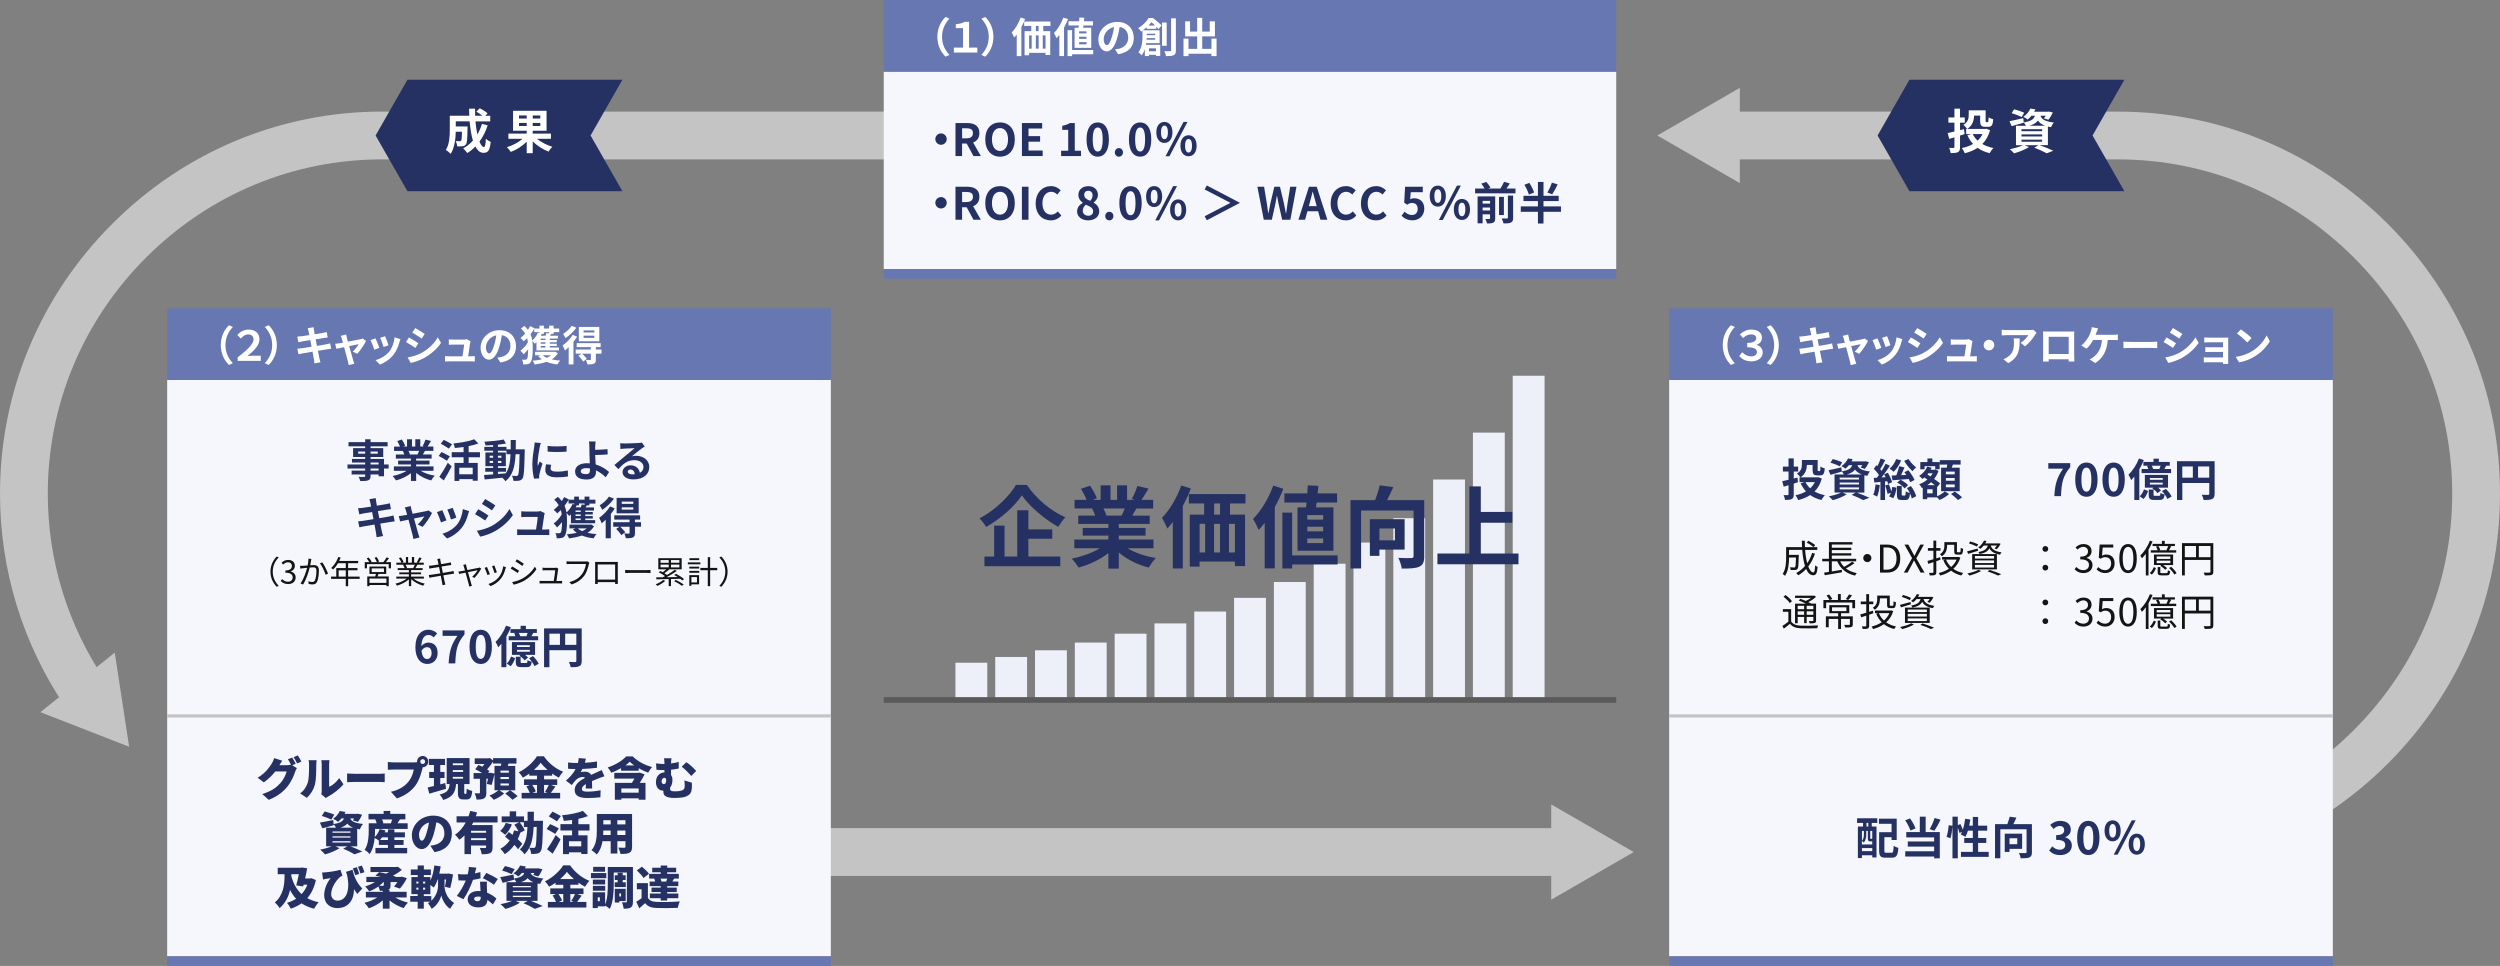 <?xml version="1.0" encoding="UTF-8"?>
<svg xmlns="http://www.w3.org/2000/svg" viewBox="0 0 880 340">
  <rect x="0" y="0" width="880" height="340" fill="#808080" stroke="none"/>
  <defs>
    <style>
      .cls-1 {
        fill: none;
        stroke: #5a5a5a;
        stroke-miterlimit: 10;
        stroke-width: 2px;
      }

      .cls-2 {
        fill: #141414;
      }

      .cls-3 {
        fill: #6777b1;
      }

      .cls-4 {
        fill: #fff;
      }

      .cls-5 {
        fill: #253162;
      }

      .cls-6 {
        fill: #c4c4c4;
      }

      .cls-7 {
        fill: #edeff9;
      }

      .cls-8 {
        fill: #f6f7fc;
      }
    </style>
  </defs>
  <g id="_レイヤー_2" data-name=" レイヤー 2">
    <g id="_レイヤー_1-2" data-name=" レイヤー 1-2">
      <g>
        <path class="cls-6" d="M23.12,248.99C7.99,226.69,0,200.69,0,173.8c0-35.79,14.03-69.54,39.51-95.01,25.48-25.48,59.22-39.51,95.01-39.51h320.79v16.82H134.52c-31.3,0-60.82,12.28-83.12,34.58-22.3,22.3-34.58,51.82-34.58,83.12,0,23.51,6.99,46.24,20.22,65.75l-13.92,9.44h0Z"/>
        <polygon class="cls-6" points="40.39 229.72 45.46 262.87 14.22 250.68 40.39 229.72"/>
      </g>
      <g>
        <rect class="cls-6" x="128.92" y="291.51" width="422.02" height="16.82"/>
        <polygon class="cls-6" points="546.03 283.15 575.07 299.92 546.03 316.69 546.03 283.15"/>
      </g>
      <g>
        <path class="cls-6" d="M745.48,308.33v-16.82c31.3,0,60.82-12.28,83.12-34.58,22.3-22.3,34.58-51.82,34.58-83.12s-12.28-60.82-34.58-83.12c-22.3-22.3-51.82-34.58-83.12-34.58h-137.97v-16.82h137.97c35.79,0,69.54,14.03,95.01,39.51,25.48,25.48,39.51,59.22,39.51,95.01s-14.03,69.54-39.51,95.01c-25.48,25.48-59.22,39.51-95.01,39.51h0Z"/>
        <polygon class="cls-6" points="612.42 64.46 583.38 47.69 612.42 30.92 612.42 64.46"/>
      </g>
      <rect class="cls-8" x="311.08" y="25.22" width="257.83" height="69.5"/>
      <rect class="cls-7" x="420.38" y="215.26" width="11.21" height="31.13"/>
      <rect class="cls-7" x="434.39" y="210.44" width="11.21" height="35.96"/>
      <rect class="cls-7" x="448.41" y="204.87" width="11.21" height="41.53"/>
      <rect class="cls-7" x="462.42" y="198.43" width="11.21" height="47.97"/>
      <rect class="cls-7" x="476.43" y="190.99" width="11.21" height="55.4"/>
      <rect class="cls-7" x="490.45" y="182.41" width="11.21" height="63.99"/>
      <rect class="cls-7" x="504.46" y="168.79" width="11.21" height="77.6"/>
      <rect class="cls-7" x="518.47" y="152.28" width="11.21" height="94.11"/>
      <rect class="cls-7" x="532.48" y="132.26" width="11.21" height="114.13"/>
      <rect class="cls-7" x="406.37" y="219.44" width="11.21" height="26.95"/>
      <rect class="cls-7" x="392.36" y="223.06" width="11.21" height="23.34"/>
      <rect class="cls-7" x="378.34" y="226.19" width="11.21" height="20.2"/>
      <rect class="cls-7" x="364.33" y="228.9" width="11.21" height="17.49"/>
      <rect class="cls-7" x="350.32" y="231.25" width="11.21" height="15.15"/>
      <rect class="cls-7" x="336.31" y="233.28" width="11.21" height="13.11"/>
      <g>
        <path class="cls-5" d="M361.45,170.7c3.39,4.96,8.54,9.23,13.56,11.39-.94.97-1.79,2.2-2.51,3.36-4.87-2.7-10.11-7.22-12.81-11.08-2.54,3.83-7.38,8.19-12.56,11.11-.47-.85-1.54-2.23-2.35-3.01,5.43-2.79,10.48-7.78,12.84-11.77h3.83ZM361.99,195.91h11.24v3.39h-26.71v-3.39h3.42v-10.89h3.67v10.89h4.46v-16.29h3.92v6.72h8.41v3.3h-8.41v6.28h0Z"/>
        <path class="cls-5" d="M396.93,192.99c2.67,1.63,6.31,2.86,9.95,3.42-.85.82-1.95,2.39-2.51,3.39-3.86-.97-7.66-2.86-10.55-5.3v5.65h-3.67v-5.46c-2.92,2.29-6.78,4.11-10.51,5.08-.53-.91-1.6-2.35-2.39-3.11,3.52-.72,7.22-2.04,9.92-3.67h-9.01v-3.08h11.99v-1.38h-9.04v-2.7h9.04v-1.41h-10.61v-2.92h5.96c-.25-.79-.66-1.73-1.07-2.45l.38-.06h-6.56v-3.04h4.21c-.44-1.19-1.25-2.7-1.95-3.89l3.2-1.1c.91,1.35,1.95,3.2,2.39,4.43l-1.54.57h2.86v-5.12h3.48v5.12h2.32v-5.12h3.51v5.12h2.79l-1.13-.35c.75-1.29,1.54-3.17,1.98-4.55l3.92.94c-.88,1.44-1.73,2.86-2.45,3.96h4.08v3.04h-5.9c-.5.91-1,1.76-1.47,2.51h6.15v2.92h-10.89v1.41h9.42v2.7h-9.42v1.38h12.21v3.08h-9.1.01ZM388.4,178.99c.44.82.85,1.73,1.07,2.42l-.53.09h5.87c.38-.75.75-1.66,1.1-2.51h-7.51Z"/>
        <path class="cls-5" d="M419.18,171.96c-.79,2.07-1.76,4.17-2.83,6.18v21.97h-3.52v-16.38c-.63.85-1.25,1.63-1.91,2.32-.35-.88-1.32-2.86-1.92-3.77,2.7-2.73,5.27-7.06,6.81-11.39l3.36,1.07h.01ZM432.96,177.23v3.92h5.3v18.11h-3.58v-1.6h-12.43v1.79h-3.45v-18.3h5.05v-3.92h-5.37v-3.33h19.93v3.33h-5.46.01ZM422.26,194.46h1.95v-10.08h-1.95v10.08ZM427.34,184.39v10.08h2.1v-10.08h-2.1ZM429.45,177.23h-2.07v3.92h2.07v-3.92ZM434.69,184.39h-2.1v10.08h2.1v-10.08Z"/>
        <path class="cls-5" d="M451.73,172.05c-.82,2.17-1.85,4.36-3.01,6.47v21.56h-3.55v-16.04c-.69.91-1.41,1.76-2.13,2.51-.35-.91-1.35-2.98-1.98-3.86,2.82-2.83,5.52-7.28,7.12-11.77l3.55,1.13h0ZM470.85,198.7h-16.01v1.41h-3.45v-19.68h3.45v15.07h16.01v3.2ZM459.73,178.61c.06-.53.13-1.13.19-1.73h-7.82v-3.2h8.07c.06-.97.13-1.95.16-2.83l3.74.16c-.06.85-.16,1.76-.25,2.67h6.84v3.2h-7.19c-.09.6-.16,1.19-.25,1.73h6.15v15.25h-12.65v-15.25h3.01ZM465.76,181.31h-5.59v1.6h5.59v-1.6ZM465.76,185.42h-5.59v1.6h5.59v-1.6ZM465.76,189.53h-5.59v1.63h5.59v-1.63Z"/>
        <path class="cls-5" d="M501.33,195.78c0,2.04-.44,3.11-1.76,3.7-1.32.6-3.33.66-6.15.66-.12-1.07-.69-2.76-1.22-3.77,1.85.13,3.95.09,4.58.06.6,0,.79-.16.79-.72v-16.01h-18.46v20.4h-3.74v-24.04h8.66c.66-1.69,1.29-3.67,1.66-5.24l4.74.66c-.66,1.57-1.44,3.2-2.2,4.58h13.09v19.71h.01ZM485.55,193.46v2.2h-3.36v-12.9h12.24v10.7h-8.88ZM485.55,186.02v4.17h5.46v-4.17h-5.46Z"/>
        <path class="cls-5" d="M534.51,194.84v3.77h-28.53v-3.77h11.24v-23.63h4.02v8.98h11.08v3.8h-11.08v10.86h13.28-.01Z"/>
      </g>
      <rect class="cls-3" x="311.08" width="257.83" height="25.22"/>
      <g>
        <path class="cls-4" d="M329.95,12.96c0-3.12,1.3-5.45,2.87-7l1.38.61c-1.46,1.57-2.61,3.58-2.61,6.38s1.15,4.81,2.61,6.38l-1.38.61c-1.57-1.54-2.87-3.88-2.87-6.99h0Z"/>
        <path class="cls-4" d="M335.77,16.76h3.21v-6.85h-2.54v-1.34c1.36-.23,2.3-.36,3.1-.9h1.57v9.09h2.91v1.73h-8.26v-1.73h.01Z"/>
        <path class="cls-4" d="M349.68,12.96c0,3.12-1.3,5.45-2.87,6.99l-1.38-.61c1.46-1.57,2.61-3.58,2.61-6.38s-1.15-4.81-2.61-6.38l1.38-.61c1.57,1.54,2.87,3.88,2.87,7h0Z"/>
        <path class="cls-4" d="M360.83,6.68c-.37.96-.82,1.94-1.31,2.87v10.2h-1.63v-7.61c-.29.39-.58.76-.89,1.08-.16-.41-.61-1.33-.89-1.75,1.25-1.27,2.45-3.28,3.16-5.29l1.56.5h0ZM367.22,9.13v1.82h2.46v8.41h-1.66v-.74h-5.77v.83h-1.6v-8.5h2.35v-1.82h-2.49v-1.54h9.25v1.54h-2.54ZM362.25,17.13h.9v-4.68h-.9v4.68ZM364.62,12.45v4.68h.98v-4.68h-.98ZM365.59,9.13h-.96v1.82h.96v-1.82ZM368.03,12.45h-.98v4.68h.98v-4.68Z"/>
        <path class="cls-4" d="M375.94,6.72c-.38,1.01-.86,2.03-1.4,3v10.01h-1.65v-7.45c-.32.42-.66.82-.99,1.17-.16-.42-.63-1.38-.92-1.79,1.31-1.31,2.56-3.38,3.31-5.46l1.65.52ZM384.81,19.09h-7.43v.66h-1.6v-9.14h1.6v7h7.43v1.49h0ZM379.66,9.77c.03-.25.06-.52.09-.8h-3.63v-1.49h3.74c.03-.45.06-.9.07-1.31l1.73.07c-.03.39-.07.82-.12,1.24h3.18v1.49h-3.34c-.04.28-.07.55-.12.8h2.86v7.08h-5.87v-7.08h1.41ZM382.45,11.02h-2.59v.74h2.59v-.74ZM382.45,12.93h-2.59v.74h2.59v-.74ZM382.45,14.84h-2.59v.76h2.59v-.76Z"/>
        <path class="cls-4" d="M392.51,17.39c.55-.07.96-.15,1.34-.23,1.85-.44,3.28-1.76,3.28-3.86s-1.08-3.48-3.02-3.82c-.2,1.22-.45,2.57-.86,3.92-.86,2.92-2.11,4.69-3.69,4.69s-2.94-1.76-2.94-4.2c0-3.32,2.9-6.18,6.64-6.18s5.83,2.49,5.83,5.64-1.87,5.19-5.51,5.74l-1.08-1.71h0ZM391.39,13.02c.33-1.06.6-2.3.77-3.5-2.39.5-3.66,2.59-3.66,4.18,0,1.46.58,2.17,1.12,2.17.6,0,1.18-.9,1.76-2.86h.01Z"/>
        <path class="cls-4" d="M403.65,10.15v-.55c-.39.36-.82.71-1.3,1.06h5.83v4.53h-4.71c-.03.19-.06.39-.1.58h5.03v3.92h-1.5v-.41h-2.46v.45h-1.46v-2.4c-.26.77-.63,1.52-1.12,2.13-.22-.29-.83-.86-1.14-1.04,1.28-1.68,1.44-4.01,1.44-5.65v-1.98c-.16.1-.32.22-.48.32-.2-.38-.7-.96-1.04-1.22,1.73-1,2.97-2.36,3.66-3.56h1.54c1.02.79,2.35,1.87,3.05,2.62l-1.11,1.28c-.2-.23-.47-.52-.77-.84v.76h-3.37,0ZM406.62,13.98v-.55h-3c0,.17-.01.36-.03.55h3.03ZM403.64,11.87v.52h2.99v-.52h-2.99ZM406.61,8.98c-.42-.41-.87-.83-1.3-1.17-.31.38-.64.77-1.02,1.17h2.32,0ZM404.44,17.01v1.03h2.46v-1.03h-2.46ZM410.67,16.12h-1.63V7.92h1.63v8.2ZM413.91,6.45v11.25c0,.96-.19,1.44-.77,1.71-.55.29-1.46.35-2.71.35-.07-.48-.32-1.27-.57-1.76.87.03,1.72.03,2,.03s.36-.09.36-.34V6.45h1.69Z"/>
        <path class="cls-4" d="M428.23,13.59v6.16h-1.81v-.83h-8.07v.84h-1.76v-6.18h1.76v3.63h3.05v-4.4h-4.23v-5.29h1.72v3.6h2.51v-4.82h1.78v4.82h2.65v-3.6h1.82v5.29h-4.47v4.4h3.25v-3.63h1.81,0Z"/>
      </g>
      <rect class="cls-3" x="311.08" y="94.73" width="257.83" height="3.36"/>
      <g>
        <path class="cls-5" d="M331.24,46.95c1.1,0,2.01.91,2.01,2.01s-.91,2.01-2.01,2.01-2.01-.91-2.01-2.01.91-2.01,2.01-2.01Z"/>
        <path class="cls-5" d="M342.66,54.93l-2.39-4.4h-1.62v4.4h-2.32v-11.62h4.05c2.43,0,4.37.85,4.37,3.52,0,1.74-.88,2.83-2.21,3.34l2.72,4.76h-2.6ZM338.66,48.7h1.51c1.49,0,2.31-.63,2.31-1.87s-.82-1.68-2.31-1.68h-1.51v3.55Z"/>
        <path class="cls-5" d="M346.81,49.07c0-3.78,2.12-5.98,5.2-5.98s5.2,2.21,5.2,5.98-2.12,6.08-5.2,6.08-5.2-2.31-5.2-6.08ZM354.83,49.07c0-2.5-1.1-3.99-2.83-3.99s-2.83,1.49-2.83,3.99,1.1,4.07,2.83,4.07,2.83-1.59,2.83-4.07Z"/>
        <path class="cls-5" d="M359.71,43.31h7.13v1.93h-4.8v2.68h4.08v1.95h-4.08v3.11h4.98v1.95h-7.3v-11.62h-.01Z"/>
        <path class="cls-5" d="M373.51,53.06h2.5v-7.35h-2.1v-1.43c1.16-.22,1.96-.52,2.7-.97h1.71v9.75h2.18v1.87h-6.99v-1.87Z"/>
        <path class="cls-5" d="M382.46,49.07c0-4.02,1.57-5.98,3.94-5.98s3.93,1.98,3.93,5.98-1.57,6.08-3.93,6.08-3.94-2.07-3.94-6.08ZM388.14,49.07c0-3.25-.75-4.19-1.74-4.19s-1.76.94-1.76,4.19.75,4.27,1.76,4.27,1.74-1,1.74-4.27Z"/>
        <path class="cls-5" d="M392.42,53.64c0-.85.61-1.51,1.43-1.51s1.44.66,1.44,1.51-.61,1.51-1.44,1.51-1.43-.66-1.43-1.51Z"/>
        <path class="cls-5" d="M397.38,49.07c0-4.02,1.57-5.98,3.94-5.98s3.93,1.98,3.93,5.98-1.57,6.08-3.93,6.08-3.94-2.07-3.94-6.08ZM403.07,49.07c0-3.25-.75-4.19-1.74-4.19s-1.76.94-1.76,4.19.75,4.27,1.76,4.27,1.74-1,1.74-4.27Z"/>
        <path class="cls-5" d="M407.03,46.59c0-2.34,1.18-3.67,2.84-3.67s2.84,1.33,2.84,3.67-1.16,3.72-2.84,3.72-2.84-1.38-2.84-3.72ZM411.1,46.59c0-1.71-.53-2.37-1.22-2.37s-1.21.66-1.21,2.37.53,2.4,1.21,2.4,1.22-.69,1.22-2.4ZM416.61,42.92h1.38l-6.36,12.09h-1.37l6.34-12.09h0ZM415.51,51.3c0-2.34,1.19-3.69,2.86-3.69s2.84,1.35,2.84,3.69-1.18,3.71-2.84,3.71-2.86-1.38-2.86-3.71ZM419.58,51.3c0-1.73-.52-2.37-1.21-2.37s-1.22.64-1.22,2.37.53,2.4,1.22,2.4,1.21-.71,1.21-2.4Z"/>
        <path class="cls-5" d="M331.24,69.37c1.1,0,2.01.91,2.01,2.01s-.91,2.01-2.01,2.01-2.01-.91-2.01-2.01.91-2.01,2.01-2.01Z"/>
        <path class="cls-5" d="M342.66,77.35l-2.39-4.4h-1.62v4.4h-2.32v-11.62h4.05c2.43,0,4.37.85,4.37,3.52,0,1.74-.88,2.83-2.21,3.34l2.72,4.76h-2.6ZM338.66,71.12h1.51c1.49,0,2.31-.63,2.31-1.87s-.82-1.68-2.31-1.68h-1.51v3.55Z"/>
        <path class="cls-5" d="M346.81,71.49c0-3.78,2.12-5.98,5.2-5.98s5.2,2.21,5.2,5.98-2.12,6.08-5.2,6.08-5.2-2.31-5.2-6.08ZM354.83,71.49c0-2.5-1.1-3.99-2.83-3.99s-2.83,1.49-2.83,3.99,1.1,4.07,2.83,4.07,2.83-1.59,2.83-4.07Z"/>
        <path class="cls-5" d="M359.71,65.73h2.32v11.62h-2.32v-11.62Z"/>
        <path class="cls-5" d="M364.56,71.59c0-3.83,2.46-6.08,5.4-6.08,1.48,0,2.65.71,3.41,1.49l-1.22,1.48c-.58-.57-1.26-.97-2.14-.97-1.76,0-3.08,1.51-3.08,4s1.19,4.05,3.03,4.05c.99,0,1.77-.47,2.4-1.15l1.22,1.45c-.96,1.11-2.2,1.71-3.71,1.71-2.94,0-5.32-2.1-5.32-5.98h.01Z"/>
        <path class="cls-5" d="M379.14,74.46c0-1.49.91-2.45,1.99-3.03v-.08c-.9-.64-1.54-1.52-1.54-2.76,0-1.87,1.48-3.06,3.5-3.06s3.38,1.24,3.38,3.09c0,1.15-.72,2.1-1.49,2.65v.08c1.07.58,1.95,1.52,1.95,3.11,0,1.76-1.55,3.11-3.91,3.11-2.21,0-3.88-1.29-3.88-3.11ZM384.78,74.38c0-1.21-1.07-1.71-2.58-2.32-.63.5-1.07,1.29-1.07,2.15,0,1.05.86,1.73,1.95,1.73.97,0,1.7-.55,1.7-1.55h0ZM384.59,68.76c0-.94-.57-1.62-1.54-1.62-.79,0-1.41.52-1.41,1.44,0,1.1.9,1.63,2.12,2.12.56-.6.83-1.26.83-1.95h0Z"/>
        <path class="cls-5" d="M389.05,76.06c0-.85.61-1.51,1.43-1.51s1.44.66,1.44,1.51-.61,1.51-1.44,1.51-1.43-.66-1.43-1.51Z"/>
        <path class="cls-5" d="M394.01,71.49c0-4.02,1.57-5.98,3.94-5.98s3.93,1.98,3.93,5.98-1.57,6.08-3.93,6.08-3.94-2.07-3.94-6.08ZM399.7,71.49c0-3.25-.75-4.19-1.74-4.19s-1.76.94-1.76,4.19.75,4.27,1.76,4.27,1.74-1,1.74-4.27Z"/>
        <path class="cls-5" d="M403.42,69.17c0-2.32,1.16-3.66,2.83-3.66s2.84,1.33,2.84,3.66-1.18,3.71-2.84,3.71-2.83-1.37-2.83-3.71ZM407.46,69.17c0-1.71-.53-2.35-1.21-2.35s-1.19.64-1.19,2.35.52,2.4,1.19,2.4,1.21-.69,1.21-2.4ZM412.95,65.51h1.37l-6.33,12.06h-1.35l6.31-12.06ZM411.87,73.86c0-2.34,1.18-3.67,2.83-3.67s2.84,1.33,2.84,3.67-1.19,3.71-2.84,3.71-2.83-1.38-2.83-3.71ZM415.9,73.86c0-1.71-.53-2.37-1.21-2.37s-1.21.66-1.21,2.37.53,2.39,1.21,2.39,1.21-.68,1.21-2.39Z"/>
        <path class="cls-5" d="M436.41,71.37v.06l-11.62,6.09-.75-1.41,9-4.68v-.06l-9-4.68.75-1.41,11.62,6.09Z"/>
        <path class="cls-5" d="M442.59,65.73h2.37l.93,5.67c.17,1.22.36,2.47.53,3.71h.06c.24-1.24.49-2.5.74-3.71l1.35-5.67h1.98l1.35,5.67c.25,1.19.49,2.45.74,3.71h.08c.17-1.26.35-2.5.52-3.71l.91-5.67h2.21l-2.15,11.62h-2.89l-1.3-5.75c-.19-.91-.36-1.81-.5-2.68h-.06c-.16.88-.31,1.77-.5,2.68l-1.27,5.75h-2.84l-2.25-11.62h0Z"/>
        <path class="cls-5" d="M463.98,74.37h-3.77l-.82,2.98h-2.35l3.72-11.62h2.73l3.74,11.62h-2.43l-.82-2.98ZM463.48,72.56l-.35-1.27c-.36-1.21-.67-2.54-1.02-3.8h-.06c-.3,1.27-.64,2.59-.99,3.8l-.35,1.27h2.77Z"/>
        <path class="cls-5" d="M468.4,71.59c0-3.83,2.46-6.08,5.4-6.08,1.48,0,2.65.71,3.41,1.49l-1.22,1.48c-.58-.57-1.26-.97-2.14-.97-1.76,0-3.08,1.51-3.08,4s1.19,4.05,3.03,4.05c.99,0,1.77-.47,2.4-1.15l1.22,1.45c-.96,1.11-2.2,1.71-3.71,1.71-2.94,0-5.32-2.1-5.32-5.98h.01Z"/>
        <path class="cls-5" d="M479.05,71.59c0-3.83,2.46-6.08,5.4-6.08,1.48,0,2.65.71,3.41,1.49l-1.22,1.48c-.58-.57-1.26-.97-2.14-.97-1.76,0-3.08,1.51-3.08,4s1.19,4.05,3.03,4.05c.99,0,1.77-.47,2.4-1.15l1.22,1.45c-.96,1.11-2.2,1.71-3.71,1.71-2.94,0-5.32-2.1-5.32-5.98h.01Z"/>
        <path class="cls-5" d="M493.34,75.98l1.07-1.48c.66.64,1.48,1.18,2.56,1.18,1.21,0,2.06-.77,2.06-2.14s-.79-2.1-1.96-2.1c-.69,0-1.07.17-1.74.61l-1.05-.69.31-5.64h6.22v1.93h-4.22l-.22,2.46c.46-.22.86-.33,1.4-.33,1.95,0,3.58,1.16,3.58,3.69s-1.92,4.08-4.07,4.08c-1.84,0-3.06-.72-3.93-1.59v.02Z"/>
        <path class="cls-5" d="M503.26,69.01c0-2.34,1.18-3.67,2.84-3.67s2.84,1.33,2.84,3.67-1.16,3.72-2.84,3.72-2.84-1.38-2.84-3.72ZM507.33,69.01c0-1.71-.53-2.37-1.22-2.37s-1.21.66-1.21,2.37.53,2.4,1.21,2.4,1.22-.69,1.22-2.4ZM512.84,65.34h1.38l-6.36,12.09h-1.37l6.34-12.09h0ZM511.74,73.72c0-2.34,1.19-3.69,2.86-3.69s2.84,1.35,2.84,3.69-1.18,3.71-2.84,3.71-2.86-1.38-2.86-3.71ZM515.8,73.72c0-1.73-.52-2.37-1.21-2.37s-1.22.64-1.22,2.37.53,2.4,1.22,2.4,1.21-.71,1.21-2.4Z"/>
        <path class="cls-5" d="M533.45,66.37v1.68h-14.21v-1.68h3.34c-.28-.53-.74-1.21-1.18-1.73l1.77-.61c.57.6,1.19,1.44,1.46,2.04l-.86.3h4.37c.47-.72.97-1.65,1.29-2.37l2.03.6c-.38.61-.8,1.22-1.19,1.77h3.19-.01ZM526.31,76.86c0,.8-.16,1.24-.69,1.51-.5.27-1.22.3-2.18.3-.09-.47-.36-1.16-.6-1.59.58.03,1.21.03,1.41.02.19,0,.25-.06.25-.25v-1.4h-2.62v3.17h-1.77v-9.48h6.2v7.73h0ZM521.88,70.71v.97h2.62v-.97h-2.62ZM524.5,74.08v-1.02h-2.62v1.02h2.62ZM529.37,75.7h-1.71v-6.41h1.71v6.41ZM530.78,68.86h1.84v7.8c0,.93-.17,1.38-.8,1.68-.6.28-1.44.33-2.58.31-.09-.5-.39-1.27-.67-1.76.8.03,1.62.03,1.88.02.25,0,.33-.06.33-.28v-7.77h0Z"/>
        <path class="cls-5" d="M549.46,74.55h-6.15v4.13h-1.96v-4.13h-6.04v-1.9h6.04v-1.87h-5.09v-1.85h5.09v-4.9h1.96v4.9h5.35v1.85h-5.35v1.87h6.15v1.9ZM538.16,68.51c-.22-.93-.91-2.37-1.57-3.47l1.71-.68c.69,1.04,1.43,2.45,1.71,3.39l-1.85.75h0ZM548.3,64.93c-.63,1.26-1.33,2.59-1.92,3.47l-1.71-.6c.56-.94,1.24-2.4,1.6-3.52l2.03.64h0Z"/>
      </g>
      <g>
        <polygon class="cls-5" points="747.79 28.07 672.12 28.07 660.91 47.69 672.12 67.31 747.79 67.31 736.58 47.69 747.79 28.07"/>
        <g>
          <path class="cls-4" d="M689.93,47.72v4.04c0,.99-.18,1.48-.72,1.78-.57.3-1.38.35-2.56.35-.07-.5-.32-1.31-.55-1.83.64.03,1.35.03,1.56.03.22-.02.3-.08.3-.32v-3.43c-.64.2-1.26.39-1.83.56l-.54-2.08c.66-.12,1.46-.3,2.37-.52v-3.11h-2.12v-1.85h2.12v-3.09h1.97v3.09h1.67v1.85h-1.67v2.62l1.4-.34.2,1.73-1.6.52h0ZM700.51,45.83c-.57,2.03-1.5,3.63-2.74,4.86,1.11.64,2.42,1.11,3.9,1.4-.45.44-1.01,1.28-1.31,1.82-1.65-.39-3.06-1.03-4.24-1.87-1.31.86-2.82,1.48-4.51,1.9-.2-.54-.66-1.38-1.03-1.83,1.46-.29,2.81-.76,3.95-1.45-.81-.86-1.46-1.88-2.02-3.04l1.41-.44h-1.83v-1.8h.34c-.24-.4-.94-1.16-1.31-1.45,1.67-.96,1.87-2.27,1.87-3.38v-1.71h5.95v3.65c0,.45.05.5.25.5h.47c.25,0,.3-.24.34-1.7.37.29,1.13.59,1.63.71-.17,2.07-.59,2.64-1.75,2.64h-1.06c-1.38,0-1.8-.49-1.8-2.13v-1.82h-2.15c-.02,1.58-.49,3.48-2.39,4.69h6.34l.37-.07,1.31.52h.01ZM694.37,47.18c.44.88,1.03,1.65,1.75,2.32.72-.66,1.31-1.43,1.75-2.32h-3.5Z"/>
          <path class="cls-4" d="M717.97,51.1c1.72.61,3.65,1.41,4.79,1.97l-2.32.89c-.96-.55-2.67-1.34-4.37-1.98l1.51-.88h-4.91l1.53.67c-1.4.91-3.55,1.73-5.25,2.2-.35-.39-1.06-1.11-1.48-1.46,1.63-.3,3.46-.84,4.62-1.41h-2.47v-6.83h3.51c-.2-.4-.52-.89-.79-1.16l.02.07c-1.45.42-3.01.88-4.27,1.23l-.74-1.75c1.24-.24,3.04-.66,4.83-1.08l.17,1.51c2.67-.44,3.57-1.16,3.93-2.35h-1.21c-.39.47-.82.92-1.35,1.34-.35-.35-1.04-.76-1.5-.94,1.21-.84,2.03-1.95,2.47-2.93l1.77.29c-.13.29-.27.56-.44.82h4.96l.3-.05,1.33.34c-.44.91-1.04,1.92-1.6,2.54l-1.55-.49c.2-.25.44-.57.66-.92h-1.87c.37,1.09,1.31,2,4.71,2.4-.37.37-.81,1.14-.99,1.63-.4-.07-.77-.13-1.11-.22v6.54h-2.91.02ZM711.61,41.19c-.77-.42-2.35-1.03-3.51-1.36l.87-1.36c1.11.27,2.71.81,3.55,1.21,0,0-.91,1.51-.91,1.51ZM711.56,46.19h7.28v-.72h-7.28v.72ZM711.56,48.04h7.28v-.72h-7.28v.72ZM711.56,49.9h7.28v-.74h-7.28v.74ZM719.93,44.27c-1.29-.47-2.07-1.09-2.57-1.82-.59.79-1.53,1.38-3.06,1.82h5.63Z"/>
        </g>
      </g>
      <g>
        <polygon class="cls-5" points="219.09 28.07 143.42 28.07 132.21 47.69 143.42 67.31 219.09 67.31 207.88 47.69 219.09 28.07"/>
        <g>
          <path class="cls-4" d="M171.67,44.07c-.69,2.19-1.68,4.14-2.89,5.77.49,1.21,1.03,1.92,1.56,1.92.4,0,.61-.84.69-2.94.45.47,1.16.91,1.7,1.13-.32,3.11-.99,3.85-2.56,3.85-1.18,0-2.1-.84-2.84-2.22-.86.89-1.8,1.65-2.84,2.29-.3-.44-1.03-1.26-1.45-1.65,1.29-.71,2.45-1.63,3.43-2.72-.57-1.9-.94-4.25-1.16-6.78h-4.88v1.8h4.15s-.02.52-.02.76c-.05,3.53-.15,5.03-.54,5.52-.32.44-.66.59-1.16.67-.44.07-1.16.07-1.93.05-.03-.59-.25-1.36-.55-1.87.61.05,1.18.07,1.45.07.24,0,.37-.03.5-.2.17-.24.24-1.04.29-3.16h-2.19c-.07,2.46-.42,5.73-1.8,7.79-.35-.39-1.24-1.13-1.7-1.36,1.28-2.02,1.4-4.94,1.4-7.13v-4.91h6.86c-.03-.82-.07-1.65-.07-2.49h2.1c-.02.84,0,1.67.03,2.49h2.57c-.62-.5-1.46-1.04-2.15-1.46l1.21-1.19c.92.47,2.15,1.24,2.74,1.8l-.81.86h1.75v1.98h-5.2c.15,1.68.39,3.26.67,4.61.66-1.13,1.21-2.37,1.61-3.73l2,.49.03-.04Z"/>
          <path class="cls-4" d="M188.98,48.84c1.48,1.19,3.53,2.27,5.45,2.83-.45.4-1.06,1.19-1.34,1.7-1.95-.74-4-2.05-5.57-3.58v4.14h-2.12v-4.05c-1.55,1.55-3.6,2.86-5.6,3.6-.3-.47-.91-1.24-1.36-1.67,2-.59,4.09-1.7,5.5-2.96h-4.98v-1.83h6.44v-.99h-4.81v-7.03h11.8v7.03h-4.88v.99h6.42v1.83h-4.96.01ZM182.69,41.73h2.71v-1.08h-2.71v1.08ZM185.4,44.35v-1.08h-2.71v1.08h2.71ZM190.19,40.65h-2.67v1.08h2.67v-1.08ZM190.19,43.28h-2.67v1.08h2.67v-1.08Z"/>
        </g>
      </g>
      <line class="cls-1" x1="568.92" y1="246.39" x2="311.08" y2="246.39"/>
      <rect class="cls-8" x="58.85" y="133.73" width="233.6" height="202.9"/>
      <rect class="cls-8" x="587.55" y="133.73" width="233.6" height="202.9"/>
      <rect class="cls-3" x="58.85" y="108.51" width="233.6" height="25.22"/>
      <g>
        <path class="cls-4" d="M77.72,121.47c0-3.12,1.3-5.45,2.87-6.99l1.38.61c-1.46,1.57-2.61,3.58-2.61,6.38s1.15,4.81,2.61,6.38l-1.38.61c-1.57-1.54-2.87-3.88-2.87-6.99Z"/>
        <path class="cls-4" d="M83.67,125.78c3.09-2.42,5.58-4.59,5.58-6.31,0-1.08-.79-1.76-1.87-1.76-1.01,0-1.73.51-2.61,1.44l-1.25-1.22c1.11-1.25,2.49-1.92,3.96-1.92,2.23,0,3.85,1.21,3.85,3.4s-1.89,3.96-4.21,5.92c.58-.04,1.08-.1,1.6-.1h3.07v1.79h-8.13v-1.24Z"/>
        <path class="cls-4" d="M97.45,121.47c0,3.12-1.3,5.45-2.87,6.99l-1.38-.61c1.46-1.57,2.61-3.58,2.61-6.38s-1.15-4.81-2.61-6.38l1.38-.61c1.57,1.54,2.87,3.88,2.87,6.99Z"/>
        <path class="cls-4" d="M116.59,122.75c-.38.03-.98.13-1.53.22-.7.12-1.88.31-3.16.51.23,1.19.44,2.17.52,2.62.1.44.25.96.38,1.43l-2.1.38c-.07-.55-.12-1.05-.2-1.47-.07-.42-.26-1.43-.5-2.65-1.49.25-2.86.48-3.48.6-.63.12-1.12.22-1.46.31l-.41-1.95c.39-.01,1.05-.1,1.52-.16.67-.1,2.03-.32,3.5-.55l-.44-2.33c-1.28.2-2.4.39-2.86.47-.51.1-.9.19-1.34.31l-.39-2.01c.47-.01.9-.04,1.35-.1.51-.06,1.63-.22,2.89-.42-.12-.61-.22-1.09-.26-1.33-.09-.41-.19-.76-.29-1.11l2.05-.33c.04.29.09.79.16,1.14.03.2.12.69.23,1.34,1.24-.2,2.35-.38,2.87-.48.47-.09,1.02-.2,1.37-.31l.35,1.91c-.32.03-.9.12-1.34.18l-2.91.47.45,2.32c1.31-.22,2.51-.41,3.16-.54.57-.12,1.11-.23,1.49-.35l.38,1.92v-.04Z"/>
        <path class="cls-4" d="M124.15,123.76c.74-.67,1.75-1.91,2.14-2.62-.35.07-1.79.36-3.37.7.55,2,1.17,4.24,1.4,5,.09.26.28.9.39,1.19l-1.98.48c-.04-.38-.15-.86-.26-1.27-.22-.79-.82-3.05-1.34-5.04-1.22.26-2.29.48-2.72.58l-.45-1.75c.47-.04.86-.09,1.34-.17.2-.03.73-.12,1.4-.25-.15-.57-.28-1.03-.38-1.36-.1-.38-.25-.73-.41-1.03l1.95-.47c.06.35.15.73.23,1.11l.39,1.41c1.85-.35,3.89-.74,4.46-.87.26-.04.54-.13.74-.23l1.17.83c-.61,1.28-2.08,3.47-3.1,4.56,0,0-1.6-.8-1.6-.8Z"/>
        <path class="cls-4" d="M133.54,122.43l-1.78.67c-.25-.79-.98-2.73-1.33-3.37l1.75-.63c.36.74,1.06,2.51,1.36,3.32h0ZM140.94,119.4c-.17.47-.26.77-.35,1.06-.38,1.47-.99,2.99-1.98,4.27-1.35,1.75-3.18,2.97-4.88,3.61l-1.53-1.56c1.6-.42,3.63-1.53,4.84-3.05.99-1.24,1.69-3.18,1.85-5l2.05.66h0ZM136.76,121.53l-1.75.61c-.17-.71-.82-2.48-1.18-3.23l1.73-.57c.28.63.99,2.52,1.19,3.19h0Z"/>
        <path class="cls-4" d="M147.27,120.84l-1.06,1.63c-.83-.57-2.33-1.56-3.32-2.07l1.06-1.62c.98.52,2.58,1.53,3.32,2.05h0ZM148.45,124.18c2.48-1.38,4.5-3.38,5.67-5.46l1.12,1.98c-1.36,2.01-3.41,3.86-5.8,5.23-1.49.84-3.57,1.57-4.87,1.81l-1.09-1.92c1.63-.28,3.38-.77,4.97-1.63h0ZM149.51,117.55l-1.09,1.62c-.82-.57-2.33-1.56-3.29-2.1l1.06-1.6c.96.54,2.56,1.56,3.32,2.08h0Z"/>
        <path class="cls-4" d="M165.71,125.42c.38,0,1.05-.01,1.43-.06v1.88c-.29-.01-1.01-.04-1.38-.04h-7.68c-.52,0-.89.01-1.44.04v-1.89c.39.04.93.07,1.44.07h4.72c.2-1.24.52-3.31.57-4.12h-3.93c-.47,0-1.03.04-1.46.07v-1.92c.38.04,1.05.09,1.44.09h3.73c.31,0,.9-.06,1.09-.16l1.4.69c-.07.19-.12.47-.15.61-.12.86-.5,3.37-.71,4.75h.93Z"/>
        <path class="cls-4" d="M175.06,125.9c.55-.07.96-.15,1.34-.23,1.85-.44,3.28-1.76,3.28-3.86s-1.08-3.48-3.02-3.82c-.2,1.22-.45,2.56-.86,3.92-.86,2.91-2.11,4.69-3.69,4.69s-2.94-1.76-2.94-4.2c0-3.32,2.9-6.18,6.64-6.18s5.83,2.49,5.83,5.64-1.87,5.19-5.51,5.74l-1.08-1.71h.01ZM173.94,121.53c.34-1.06.6-2.3.77-3.5-2.39.5-3.66,2.59-3.66,4.18,0,1.46.58,2.17,1.12,2.17.6,0,1.18-.9,1.76-2.86h.01Z"/>
        <path class="cls-4" d="M188.82,120.46c-.17.19-.36.38-.55.54-.19-.25-.6-.71-.89-1.01.12.85.15,1.69.15,2.58,0,2.05-.13,4.09-.79,5-.2.29-.51.5-.87.57-.52.13-1.09.15-1.71.12,0-.55-.13-1.17-.42-1.66.61.04,1.06.04,1.33.01.19-.03.32-.1.44-.25.28-.35.39-1.78.41-3.41-.52.69-1.09,1.31-1.62,1.78-.26-.42-.73-.99-1.12-1.31.95-.63,2-1.81,2.64-2.93-.06-.5-.15-.98-.28-1.44-.38.39-.77.74-1.17,1.06-.26-.35-.8-.86-1.17-1.12.57-.42,1.12-.96,1.65-1.56-.36-.61-.83-1.21-1.46-1.79l1.19-.92c.5.45.92.92,1.27,1.38.29-.44.54-.87.76-1.31l1.52.76-.04.09h1.81v-1.01h1.56v1.01h1.84v-1.01h1.57v1.01h1.97v1.28h-1.97v.6h-.86c-.13.23-.26.45-.38.66h2.74v1.02h-2.84v.48h2.45v.8h-2.45v.52h2.45v.8h-2.45v.52h3.22v1.02h-7.91v-2.89h-.02ZM188.04,115.71c-.38.67-.82,1.33-1.3,1.95.31.71.5,1.44.61,2.19.83-.69,1.57-1.72,2-2.77l.54.15v-.31h-1.85v-1.21h0ZM196.36,124.34c-.51.89-1.25,1.6-2.14,2.16.9.2,1.89.35,2.96.42-.35.32-.74.95-.95,1.37-1.43-.16-2.73-.47-3.85-.92-1.27.45-2.7.74-4.18.93-.12-.36-.47-1.02-.71-1.33,1.15-.09,2.24-.25,3.23-.48-.48-.32-.9-.7-1.27-1.12l.9-.32h-2.01v-1.22h6.82l.26-.04.93.55h.01ZM192,119.2h-1.68v.48h1.68v-.48ZM192,120.48h-1.68v.52h1.68v-.52ZM192,121.8h-1.68v.52h1.68v-.52ZM191.45,116.92v.6h-.76c-.09.22-.19.44-.29.66h1.65c.13-.34.26-.7.31-.96l.93.16v-.45h-1.84ZM191.02,125.05c.38.35.86.64,1.43.89.58-.25,1.09-.54,1.5-.89h-2.93Z"/>
        <path class="cls-4" d="M203.13,118.51c-.35.61-.79,1.22-1.27,1.84v7.91h-1.68v-6.05c-.44.44-.87.85-1.31,1.18-.13-.38-.57-1.37-.83-1.79,1.3-.9,2.73-2.32,3.57-3.75l1.52.66h0ZM202.88,115.35c-.96,1.34-2.45,2.77-3.82,3.66-.17-.39-.6-1.11-.86-1.47,1.14-.7,2.42-1.88,3.03-2.86l1.65.67h0ZM211.74,124.49h-2v2.07c0,.8-.15,1.21-.71,1.46-.54.25-1.27.25-2.26.25-.07-.47-.32-1.11-.54-1.54.61.03,1.3.03,1.49.03.2-.01.26-.07.26-.23v-2.03h-3.06c.58.55,1.3,1.31,1.66,1.82l-1.3.92c-.32-.55-1.06-1.41-1.68-2.03l1.08-.71h-2.04v-1.47h5.33v-.83h-4.98v-1.41h8.44v1.41h-1.69v.83h1.98v1.47h.02ZM210.96,120.13h-7.21v-5.04h7.21v5.04ZM209.21,116.3h-3.79v.73h3.79v-.73ZM209.21,118.16h-3.79v.76h3.79v-.76Z"/>
      </g>
      <rect class="cls-3" x="58.85" y="336.64" width="233.6" height="3.36"/>
      <rect class="cls-3" x="587.55" y="108.51" width="233.6" height="25.22"/>
      <g>
        <path class="cls-4" d="M606.41,121.47c0-3.12,1.3-5.45,2.87-6.99l1.38.61c-1.46,1.57-2.61,3.58-2.61,6.38s1.15,4.81,2.61,6.38l-1.38.61c-1.57-1.54-2.87-3.88-2.87-6.99Z"/>
        <path class="cls-4" d="M612.22,125.32l1.05-1.34c.8.89,1.97,1.47,3.13,1.47s2.04-.58,2.04-1.49c0-1.05-.82-1.72-3.42-1.72v-1.53c2.27,0,3.18-.74,3.18-1.66,0-.77-.63-1.34-1.84-1.34-.95,0-1.91.39-2.8,1.31l-1.12-1.31c1.12-1.06,2.51-1.71,3.99-1.71,2.32,0,3.77,1.14,3.77,2.83,0,1.24-.67,2.14-1.87,2.52v.06c1.22.31,2.14,1.27,2.14,2.73,0,1.89-1.81,3.06-3.95,3.06s-3.45-.87-4.31-1.88h.01Z"/>
        <path class="cls-4" d="M626.14,121.47c0,3.12-1.3,5.45-2.87,6.99l-1.38-.61c1.46-1.57,2.61-3.58,2.61-6.38s-1.15-4.81-2.61-6.38l1.38-.61c1.57,1.54,2.87,3.88,2.87,6.99Z"/>
        <path class="cls-4" d="M645.28,122.75c-.38.03-.98.13-1.53.22-.7.12-1.88.31-3.16.51.23,1.19.44,2.17.52,2.62.1.44.25.96.38,1.43l-2.1.38c-.07-.55-.12-1.05-.2-1.47-.07-.42-.26-1.43-.5-2.65-1.49.25-2.86.48-3.48.6-.63.12-1.12.22-1.46.31l-.41-1.95c.39-.01,1.05-.1,1.52-.16.67-.1,2.03-.32,3.5-.55l-.44-2.33c-1.28.2-2.4.39-2.86.47-.51.1-.9.19-1.34.31l-.39-2.01c.47-.01.9-.04,1.36-.1.51-.06,1.63-.22,2.88-.42-.12-.61-.22-1.09-.26-1.33-.09-.41-.19-.76-.29-1.11l2.05-.33c.04.29.09.79.16,1.14.03.2.12.69.23,1.34,1.24-.2,2.35-.38,2.87-.48.47-.09,1.02-.2,1.37-.31l.35,1.91c-.32.03-.9.12-1.34.18l-2.92.47.45,2.32c1.31-.22,2.51-.41,3.16-.54.57-.12,1.11-.23,1.49-.35l.38,1.92v-.04Z"/>
        <path class="cls-4" d="M652.85,123.76c.74-.67,1.75-1.91,2.14-2.62-.35.07-1.79.36-3.37.7.55,2,1.17,4.24,1.4,5,.09.26.28.9.39,1.19l-1.98.48c-.04-.38-.15-.86-.26-1.27-.22-.79-.82-3.05-1.34-5.04-1.22.26-2.29.48-2.73.58l-.45-1.75c.47-.04.86-.09,1.34-.17.2-.03.73-.12,1.4-.25-.15-.57-.28-1.03-.38-1.36-.1-.38-.25-.73-.41-1.03l1.95-.47c.06.35.15.73.23,1.11l.39,1.41c1.85-.35,3.89-.74,4.46-.87.26-.04.54-.13.74-.23l1.17.83c-.61,1.28-2.08,3.47-3.1,4.56l-1.6-.8h0Z"/>
        <path class="cls-4" d="M662.23,122.43l-1.78.67c-.25-.79-.98-2.73-1.33-3.37l1.75-.63c.36.74,1.06,2.51,1.35,3.32h.01ZM669.63,119.4c-.17.47-.26.77-.35,1.06-.38,1.47-.99,2.99-1.98,4.27-1.36,1.75-3.18,2.97-4.88,3.61l-1.53-1.56c1.6-.42,3.63-1.53,4.84-3.05.99-1.24,1.69-3.18,1.85-5l2.05.66h0ZM665.45,121.53l-1.75.61c-.18-.71-.82-2.48-1.18-3.23l1.73-.57c.28.63.99,2.52,1.19,3.19h.01Z"/>
        <path class="cls-4" d="M675.96,120.84l-1.06,1.63c-.83-.57-2.33-1.56-3.32-2.07l1.06-1.62c.98.52,2.58,1.53,3.32,2.05h0ZM677.14,124.18c2.48-1.38,4.5-3.38,5.67-5.46l1.12,1.98c-1.35,2.01-3.41,3.86-5.8,5.23-1.49.84-3.57,1.57-4.87,1.81l-1.09-1.92c1.63-.28,3.38-.77,4.97-1.63h0ZM678.2,117.55l-1.09,1.62c-.82-.57-2.33-1.56-3.29-2.1l1.06-1.6c.96.54,2.56,1.56,3.32,2.08Z"/>
        <path class="cls-4" d="M694.41,125.42c.38,0,1.05-.01,1.43-.06v1.88c-.29-.01-1.01-.04-1.38-.04h-7.68c-.52,0-.89.01-1.44.04v-1.89c.39.04.93.07,1.44.07h4.72c.2-1.24.52-3.31.57-4.12h-3.93c-.47,0-1.03.04-1.46.07v-1.92c.38.04,1.05.09,1.44.09h3.73c.31,0,.9-.06,1.09-.16l1.4.69c-.07.19-.12.47-.15.61-.12.86-.5,3.37-.71,4.75h.93Z"/>
        <path class="cls-4" d="M700.11,119.6c1.02,0,1.87.85,1.87,1.87s-.85,1.87-1.87,1.87-1.87-.85-1.87-1.87.84-1.87,1.87-1.87Z"/>
        <path class="cls-4" d="M716.87,117.14c-.16.19-.44.54-.57.76-.68,1.14-2.07,2.97-3.51,3.99l-1.5-1.21c1.17-.71,2.3-2,2.68-2.71h-7.59c-.61,0-1.09.04-1.78.1v-2.03c.55.09,1.17.15,1.78.15h7.85c.41,0,1.21-.04,1.47-.13l1.17,1.08h0ZM710.93,119.11c0,3.61-.07,6.59-4.05,8.71l-1.69-1.38c.47-.16.99-.41,1.53-.8,1.85-1.28,2.2-2.83,2.2-5.22,0-.45-.03-.85-.1-1.31h2.11,0Z"/>
        <path class="cls-4" d="M730.13,125.23c0,.57.03,1.97.03,2.03h-2.01v-.8h-7.01v.8h-2c.01-.07.04-1.34.04-2.04v-7.13c0-.41,0-1.01-.03-1.41.6.01,1.15.03,1.54.03h8.01c.36,0,.92,0,1.44-.03-.03.44-.03.98-.03,1.41v7.14h.02ZM721.14,118.56v6.05h7.04v-6.05h-7.04Z"/>
        <path class="cls-4" d="M743.96,117.84c.38,0,1.03-.01,1.52-.1v2c-.54-.06-1.18-.06-1.52-.06h-2.04c-.26,3.88-1.78,6.47-4.42,8.13l-1.97-1.31c.52-.22,1.05-.52,1.38-.82,1.53-1.17,2.74-2.96,2.97-6h-3.08c-.58,1.06-1.47,2.3-2.35,3.06l-1.84-1.11c1.03-.77,1.97-2.08,2.52-3,.41-.67.67-1.43.85-1.98.16-.45.28-1.01.31-1.5l2.24.45c-.16.36-.35.87-.47,1.18s-.25.68-.41,1.06h6.31Z"/>
        <path class="cls-4" d="M747.45,120.26c.52.04,1.59.09,2.35.09h7.83c.67,0,1.33-.06,1.71-.09v2.29c-.35-.01-1.09-.07-1.71-.07h-7.83c-.83,0-1.81.03-2.35.07v-2.29Z"/>
        <path class="cls-4" d="M765.95,120.84l-1.06,1.63c-.83-.57-2.33-1.56-3.32-2.07l1.06-1.62c.98.52,2.58,1.53,3.32,2.05h0ZM767.13,124.18c2.48-1.38,4.5-3.38,5.67-5.46l1.12,1.98c-1.35,2.01-3.41,3.86-5.8,5.23-1.49.84-3.57,1.57-4.87,1.81l-1.09-1.92c1.63-.28,3.38-.77,4.97-1.63h0ZM768.19,117.55l-1.09,1.62c-.82-.57-2.33-1.56-3.29-2.1l1.06-1.6c.96.54,2.56,1.56,3.32,2.08Z"/>
        <path class="cls-4" d="M784.32,127.11c0,.23.01.73.01.99h-1.84c.01-.13.01-.36.01-.58h-5.52c-.41,0-1,.03-1.25.04v-1.79c.25.03.74.06,1.27.06h5.51v-1.94h-4.65c-.55,0-1.25.01-1.59.03v-1.72c.38.03,1.04.04,1.59.04h4.65v-1.76h-4.81c-.54,0-1.46.03-1.81.06v-1.76c.38.04,1.27.07,1.81.07h5.51c.35,0,.89-.01,1.12-.03-.01.19-.01.67-.01.98v7.32h0Z"/>
        <path class="cls-4" d="M792.54,123.73c2.48-1.47,4.39-3.7,5.3-5.67l1.14,2.05c-1.11,1.97-3.04,3.98-5.39,5.39-1.47.89-3.35,1.71-5.41,2.05l-1.22-1.92c2.27-.32,4.17-1.06,5.58-1.91h0ZM792.54,119.01l-1.49,1.53c-.76-.82-2.58-2.4-3.64-3.15l1.37-1.46c1.02.68,2.92,2.2,3.76,3.07h0Z"/>
      </g>
      <rect class="cls-3" x="587.55" y="336.64" width="233.6" height="3.36"/>
      <g>
        <path class="cls-5" d="M631.4,170.22v3.77c0,.93-.17,1.38-.67,1.66-.53.28-1.29.33-2.39.33-.06-.47-.3-1.22-.52-1.71.6.03,1.26.03,1.46.03.2-.02.28-.08.28-.3v-3.2c-.6.19-1.18.36-1.71.52l-.5-1.95c.61-.11,1.37-.28,2.21-.49v-2.9h-1.98v-1.73h1.98v-2.89h1.84v2.89h1.55v1.73h-1.55v2.45l1.3-.31.19,1.62-1.49.49h0ZM641.28,168.46c-.53,1.9-1.4,3.39-2.56,4.54,1.04.6,2.26,1.04,3.64,1.3-.42.41-.94,1.19-1.22,1.7-1.54-.36-2.86-.96-3.96-1.74-1.22.8-2.64,1.38-4.21,1.77-.19-.5-.61-1.29-.96-1.71,1.37-.27,2.62-.71,3.69-1.35-.75-.8-1.37-1.76-1.88-2.84l1.32-.41h-1.71v-1.68h.31c-.22-.38-.88-1.08-1.22-1.35,1.55-.9,1.74-2.12,1.74-3.16v-1.6h5.56v3.41c0,.42.05.47.24.47h.44c.24,0,.28-.22.31-1.59.35.27,1.05.55,1.52.66-.16,1.93-.55,2.46-1.63,2.46h-.99c-1.29,0-1.68-.46-1.68-1.99v-1.7h-2.01c-.02,1.48-.46,3.25-2.23,4.38h5.92l.35-.06,1.22.49h0ZM635.55,169.72c.41.82.96,1.54,1.63,2.17.67-.61,1.22-1.33,1.63-2.17h-3.27.01Z"/>
        <path class="cls-5" d="M653.54,173.38c1.6.57,3.41,1.32,4.48,1.84l-2.17.83c-.9-.52-2.5-1.26-4.08-1.85l1.41-.82h-4.58l1.43.63c-1.3.85-3.31,1.62-4.9,2.06-.33-.36-.99-1.04-1.38-1.37,1.52-.28,3.23-.78,4.32-1.32h-2.31v-6.37h3.28c-.19-.38-.49-.83-.74-1.08l.02.06c-1.35.39-2.81.82-3.99,1.15l-.69-1.63c1.16-.22,2.84-.61,4.51-1l.16,1.41c2.5-.41,3.33-1.08,3.67-2.2h-1.13c-.36.44-.77.86-1.26,1.26-.33-.33-.97-.71-1.4-.88,1.13-.79,1.9-1.82,2.31-2.73l1.65.27c-.12.27-.25.52-.41.77h4.63l.28-.05,1.24.31c-.41.85-.97,1.79-1.49,2.37l-1.44-.46c.19-.24.41-.53.61-.86h-1.74c.34,1.02,1.22,1.87,4.4,2.25-.35.35-.75,1.07-.93,1.52-.38-.06-.72-.13-1.04-.2v6.11h-2.72v-.02ZM647.6,164.13c-.72-.39-2.2-.96-3.28-1.27l.82-1.27c1.04.25,2.53.75,3.31,1.13l-.85,1.41ZM647.56,168.79h6.8v-.68h-6.8v.68ZM647.56,170.52h6.8v-.68h-6.8v.68ZM647.56,172.26h6.8v-.69h-6.8v.69ZM655.37,167c-1.21-.44-1.93-1.02-2.4-1.7-.55.74-1.43,1.29-2.86,1.7h5.26Z"/>
        <path class="cls-5" d="M661.68,170.76c-.16,1.49-.49,3.05-.94,4.05-.31-.2-.99-.52-1.35-.66.44-.91.66-2.32.79-3.64l1.51.25h-.01ZM663.53,169.45v6.55h-1.62v-6.37l-2.12.22-.25-1.62,1.12-.06c.24-.3.47-.63.71-.97-.42-.71-1.16-1.55-1.79-2.21l.91-1.24.36.33c.44-.86.88-1.9,1.15-2.72l1.6.6c-.55,1.07-1.21,2.28-1.76,3.17.17.2.34.42.49.63.55-.88,1.05-1.76,1.41-2.53l1.51.71c-.86,1.32-1.93,2.86-2.92,4.11l1.4-.09c-.17-.36-.35-.69-.52-1l1.32-.55c.63,1.07,1.27,2.43,1.48,3.33l-1.4.64c-.06-.3-.16-.63-.28-1l-.79.09v-.02ZM664.91,170.49c.31.77.63,1.73.83,2.48.16-.52.27-1.07.35-1.57l1.49.25c-.16,1.27-.55,2.76-1.15,3.72l-1.46-.64c.24-.33.44-.77.61-1.27l-1.16.39c-.12-.79-.5-2.01-.85-2.95l1.33-.41h.01ZM669.2,162.03c-.58,1.57-1.59,3.08-2.64,4.04-.33-.31-1.04-.86-1.44-1.13,1.02-.79,1.87-2.04,2.32-3.34l1.76.44h0ZM672.4,169.73c-.11-.31-.3-.71-.52-1.11-2.04.17-4.15.33-5.72.44l-.31-1.68c.49-.02,1.05-.03,1.66-.06.39-.99.79-2.26,1-3.22l1.87.44c-.38.9-.79,1.87-1.18,2.72l1.81-.08c-.22-.35-.46-.68-.67-.97l1.41-.69c.83,1.04,1.77,2.45,2.17,3.42l-1.52.8h0ZM672.65,171.09c.83,1.11,1.6,2.56,1.84,3.6l-1.55.77c-.09-.49-.31-1.11-.61-1.74-.17,1.82-.63,2.29-1.67,2.29h-1.24c-1.43,0-1.71-.5-1.71-2.03v-2.92h1.7v2.9c0,.42.05.47.31.47h.72c.28,0,.35-.19.38-1.51.3.27.97.52,1.44.64-.3-.61-.64-1.24-1.02-1.77l1.41-.71h0ZM668.96,168.86c1.02.46,2.1,1.27,2.67,1.92l-1.22,1.15c-.53-.72-1.63-1.57-2.62-2.07l1.18-.99h-.01ZM671.79,161.57c.61,1.05,1.76,2.25,2.7,2.94-.42.31-.99.94-1.29,1.35-.99-.86-2.21-2.39-2.94-3.64l1.52-.64h0Z"/>
        <path class="cls-5" d="M681.86,174.68c1.04-.42,2.14-1.15,2.7-1.73l1.51.94c-.82.8-2.2,1.63-3.34,2.09-.2-.25-.55-.6-.86-.9h-3.49v.63h-1.57v-4.07l-.33.14c-.2-.41-.61-1.04-.94-1.33,1.04-.36,2.03-.93,2.89-1.65l-1.04-.72c-.22.19-.44.38-.68.53-.25-.3-.83-.86-1.18-1.08,1.22-.77,2.31-1.96,2.87-3.28l1.52.38c-.11.25-.22.49-.36.72h1.46l.28-.08,1.05.49c-.36,1.07-.9,2.01-1.54,2.83.83.56,1.6,1.13,2.12,1.57l-1.05,1.3-.03-.03v3.25h0ZM677.45,165.18h-1.51v-2.53h2.51v-1.27h1.74v1.27h2.56v2.53h-1.55v-1.08h-3.75v1.08ZM680.28,172.22h-1.9v1.44h1.9v-1.44ZM681.06,170.77c-.39-.31-.86-.66-1.33-1.02-.41.38-.85.72-1.32,1.02h2.65ZM678.77,166.59c-.11.14-.22.27-.33.41l1.08.71c.3-.35.55-.72.77-1.11h-1.52ZM685.25,164.62c.06-.35.13-.72.19-1.07h-2.64v-1.59h7.33v1.59h-2.72c-.13.38-.25.74-.38,1.07h2.78v8.27h-6.55v-8.27h1.99ZM688.06,166.01h-3.11v.96h3.11v-.96ZM688.06,168.26h-3.11v.96h3.11v-.96ZM688.06,170.54h-3.11v.97h3.11v-.97ZM688.11,173.03c.83.58,1.98,1.44,2.54,2.04l-1.44.96c-.5-.6-1.6-1.52-2.45-2.15l1.35-.85h0Z"/>
      </g>
      <g>
        <path class="cls-2" d="M638.88,194.85c-.58,1.74-1.37,3.27-2.37,4.55.5,1.32,1.12,2.09,1.8,2.09.38,0,.54-.7.63-2.49.23.23.59.46.86.54-.19,2.29-.55,2.95-1.58,2.95s-1.84-.82-2.46-2.21c-.81.87-1.74,1.63-2.77,2.23-.15-.2-.5-.61-.73-.79,1.2-.65,2.23-1.48,3.1-2.49-.48-1.52-.81-3.5-.98-5.67h-4.64v1.75h3.43v.43c-.07,3.01-.15,4.15-.43,4.5-.2.26-.43.35-.81.39-.34.03-.94.03-1.6,0-.01-.31-.12-.69-.28-.94.62.05,1.2.07,1.43.07.19,0,.32-.03.4-.15.19-.2.26-1.05.31-3.36h-2.45v.11c0,1.88-.2,4.59-1.41,6.34-.17-.2-.61-.55-.83-.67,1.1-1.64,1.22-3.94,1.22-5.68v-3.75h5.61c-.05-.74-.07-1.49-.08-2.26h1.04c0,.78.01,1.53.05,2.26h4.35v.98h-4.28c.13,1.79.38,3.39.74,4.67.73-1.06,1.31-2.27,1.72-3.63l1.01.26v-.03ZM636.55,190.36c.83.42,1.88,1.06,2.41,1.53l-.62.69c-.51-.47-1.53-1.16-2.38-1.62l.59-.61h0Z"/>
        <path class="cls-2" d="M652.78,198.26c-.89.66-2.05,1.35-3.03,1.83,1.02.79,2.3,1.35,3.84,1.66-.21.19-.5.61-.62.87-3.08-.71-5.13-2.4-6.26-5.02h-1.91v3.55c1.12-.19,2.34-.39,3.53-.59l.04.89c-2.14.38-4.44.77-6.04,1.04l-.26-.92c.48-.07,1.08-.16,1.71-.26v-3.71h-2.35v-.9h2.35v-5.87h8.29v.85h-7.27v1.12h6.86v.82h-6.86v1.12h6.86v.82h-6.86v1.14h8.57v.9h-5.64c.35.73.81,1.37,1.39,1.94.96-.52,2.14-1.24,2.84-1.82l.82.54h0Z"/>
        <path class="cls-2" d="M657.3,195.01c.79,0,1.43.63,1.43,1.43s-.63,1.43-1.43,1.43-1.43-.63-1.43-1.43.63-1.43,1.43-1.43Z"/>
        <path class="cls-2" d="M661.75,191.69h2.48c3.03,0,4.66,1.76,4.66,4.9s-1.63,4.97-4.6,4.97h-2.53v-9.86h0ZM664.11,200.53c2.33,0,3.47-1.45,3.47-3.94s-1.14-3.89-3.47-3.89h-1.12v7.83h1.12Z"/>
        <path class="cls-2" d="M673.05,196.45l-2.69-4.76h1.37l1.35,2.52c.26.46.46.87.78,1.44h.05c.27-.57.46-.98.7-1.44l1.32-2.52h1.3l-2.69,4.83,2.88,5.03h-1.37l-1.45-2.66c-.26-.48-.52-1-.85-1.59h-.05c-.28.59-.54,1.1-.79,1.59l-1.43,2.66h-1.31l2.88-5.1h0Z"/>
        <path class="cls-2" d="M683.06,197.02c-.49.18-.98.35-1.48.52v3.86c0,.55-.13.83-.5,1-.34.15-.88.18-1.78.16-.03-.24-.18-.66-.3-.9.61,0,1.16,0,1.33,0,.17,0,.24-.05.24-.26v-3.53c-.63.22-1.24.43-1.78.61l-.34-1.02c.58-.15,1.31-.36,2.11-.61v-2.99h-1.94v-.94h1.94v-2.62h1v2.62h1.48v.94h-1.48v2.69l1.37-.42.11.87.02.02ZM690.04,196.31c-.5,1.64-1.37,2.92-2.48,3.92.97.69,2.14,1.18,3.49,1.47-.22.2-.51.62-.66.89-1.41-.35-2.62-.93-3.63-1.71-1.13.81-2.44,1.36-3.81,1.72-.11-.26-.34-.69-.54-.89,1.29-.3,2.53-.79,3.59-1.51-.82-.83-1.47-1.83-1.94-2.99l.73-.22h-1.17v-.92h5.59l.19-.04.65.27h-.01ZM685.36,192.19c0,1.17-.34,2.64-1.82,3.62-.13-.2-.48-.59-.67-.71,1.33-.85,1.55-1.99,1.55-2.92v-1.35h4.42v3.2c0,.31.04.36.28.36h.73c.26,0,.31-.2.34-1.59.19.16.58.31.83.38-.07,1.63-.31,2.05-1.06,2.05h-.98c-.85,0-1.09-.24-1.09-1.18v-2.27h-2.52v.42h-.01ZM685,196.99c.4,1,1.01,1.87,1.8,2.6.81-.7,1.48-1.57,1.92-2.6h-3.73.01Z"/>
        <path class="cls-2" d="M696.28,193.87c-1.21.39-2.48.78-3.49,1.1l-.39-.88c.97-.23,2.38-.63,3.75-1.01l.12.78h.01ZM697.35,201c-1.09.63-2.77,1.25-4.11,1.61-.17-.19-.51-.58-.74-.75,1.37-.28,2.99-.75,3.94-1.29l.9.43h0ZM695.88,192.4c-.62-.36-1.86-.83-2.81-1.13l.44-.69c.93.26,2.17.7,2.81,1.04l-.44.78h0ZM694.2,195.04h8.71v5.4h-8.71v-5.4ZM695.17,196.62h6.74v-.9h-6.74v.9ZM695.17,198.19h6.74v-.93h-6.74v.93ZM695.17,199.78h6.74v-.94h-6.74v.94ZM698.28,192.03c-.34.42-.73.81-1.2,1.17-.19-.19-.51-.4-.75-.5,1.01-.7,1.68-1.6,2.03-2.41l.9.15c-.13.28-.28.55-.46.83h4.6l.16-.04.67.2c-.38.69-.88,1.44-1.35,1.91l-.81-.28c.28-.27.58-.65.82-1.04h-2.15c.3,1.04,1.05,2.01,3.81,2.42-.19.19-.42.57-.51.81-2.29-.4-3.27-1.27-3.77-2.23-.52,1-1.52,1.63-3.43,2.01-.08-.22-.31-.54-.47-.71,2.19-.39,3-1.06,3.32-2.29h-1.43.02ZM700.4,200.61c1.45.47,3.05,1.05,4.04,1.49l-1.1.5c-.83-.43-2.29-1-3.75-1.48l.82-.51h-.01Z"/>
        <path class="cls-2" d="M718.94,193.22c0-.62.48-1.01,1.02-1.01s1.02.39,1.02,1.01-.48,1.01-1.02,1.01-1.02-.39-1.02-1.01ZM718.94,199.82c0-.62.48-1.02,1.02-1.02s1.02.4,1.02,1.02-.48,1.01-1.02,1.01-1.02-.4-1.02-1.01Z"/>
        <path class="cls-2" d="M730.25,200.38l.62-.81c.58.61,1.33,1.13,2.45,1.13s2-.7,2-1.83-.79-1.98-3.07-1.98v-.94c2.03,0,2.73-.82,2.73-1.88,0-.96-.65-1.56-1.67-1.59-.79.03-1.49.43-2.05.98l-.66-.78c.74-.69,1.62-1.18,2.76-1.18,1.66,0,2.87.89,2.87,2.48,0,1.2-.71,1.99-1.76,2.38v.05c1.17.27,2.1,1.16,2.1,2.5,0,1.76-1.41,2.81-3.16,2.81-1.55,0-2.52-.65-3.16-1.35h0Z"/>
        <path class="cls-2" d="M737.99,200.42l.61-.81c.57.57,1.28,1.09,2.42,1.09s2.1-.89,2.1-2.33-.81-2.25-2.05-2.25c-.66,0-1.08.2-1.64.58l-.66-.4.31-4.62h4.8v1.05h-3.73l-.24,2.85c.43-.24.87-.39,1.47-.39,1.64,0,2.97.97,2.97,3.14s-1.56,3.39-3.23,3.39c-1.53,0-2.48-.65-3.14-1.31h.01Z"/>
        <path class="cls-2" d="M746,196.59c0-3.43,1.2-5.09,3.08-5.09s3.07,1.67,3.07,5.09-1.2,5.14-3.07,5.14-3.08-1.71-3.08-5.14ZM750.95,196.59c0-2.88-.75-4.09-1.87-4.09s-1.88,1.21-1.88,4.09.75,4.16,1.88,4.16,1.87-1.25,1.87-4.16Z"/>
        <path class="cls-2" d="M757.69,190.61c-.39.98-.88,1.95-1.41,2.87v9.08h-.96v-7.63c-.43.59-.89,1.13-1.36,1.6-.11-.22-.39-.74-.57-.97,1.33-1.25,2.61-3.23,3.38-5.24l.92.28h0ZM756.72,201.72c.62-.51,1.12-1.36,1.4-2.09l.77.31c-.3.79-.75,1.72-1.43,2.3l-.74-.52h0ZM762.59,193.64c.2-.39.47-.98.62-1.43h-5.5v-.78h3.28v-1.05h1v1.05h3.58v.78h-1.84l.51.13c-.24.47-.51.97-.75,1.35h2.54v.82h-8.95v-.82h2.41c-.12-.38-.35-.89-.59-1.28l.85-.19c.28.4.55.98.65,1.36l-.42.11h2.81l-.19-.05h0ZM764.93,198.9h-3.51c.55.34,1.09.77,1.39,1.1l-.65.55c-.35-.42-1.09-1-1.74-1.39l.34-.27h-2.56v-3.7h6.73v3.7h0ZM763.96,195.88h-4.8v.86h4.8v-.86ZM763.96,197.36h-4.8v.87h4.8v-.87ZM762.6,201.73c.38,0,.44-.11.48-1.01.19.15.57.28.82.34-.11,1.18-.38,1.47-1.18,1.47h-1.84c-1.12,0-1.37-.23-1.37-1.13v-1.79h.92v1.79c0,.3.08.34.55.34h1.63,0ZM764.27,199.51c.73.66,1.55,1.6,1.88,2.25l-.79.48c-.34-.65-1.12-1.62-1.84-2.31l.75-.42Z"/>
        <path class="cls-2" d="M779.09,201.24c0,.65-.16.97-.62,1.14-.44.16-1.2.17-2.4.17-.05-.27-.23-.73-.38-1,.92.04,1.79.03,2.05,0,.24,0,.34-.08.34-.34v-4.12h-9.02v5.46h-1v-11.37h11.02v10.05ZM769.06,196.13h3.94v-3.94h-3.94v3.94ZM778.08,196.13v-3.94h-4.09v3.94h4.09Z"/>
        <path class="cls-2" d="M630.47,218.72c.65,1.01,1.8,1.45,3.38,1.51,1.47.07,4.54.03,6.14-.08-.11.23-.26.69-.31.98-1.49.07-4.35.09-5.83.03-1.76-.07-2.97-.54-3.79-1.6-.69.59-1.4,1.17-2.17,1.74l-.48-.97c.65-.4,1.41-.97,2.1-1.52v-3.46h-1.94v-.94h2.91v4.32h-.01ZM630.02,212.29c-.42-.66-1.39-1.6-2.23-2.23l.7-.62c.85.61,1.84,1.51,2.27,2.17l-.74.69h0ZM632.79,219.4h-.94v-6.92h3.84c-.79-.39-1.75-.82-2.56-1.12l.63-.57c.58.2,1.24.47,1.87.74.65-.28,1.31-.67,1.84-1.06h-5.61v-.79h6.57l.19-.05.62.47c-.71.67-1.72,1.35-2.72,1.84.39.19.74.38,1.04.54h1.7v5.92c0,.48-.11.73-.46.88-.35.13-.92.15-1.82.15-.04-.24-.16-.59-.28-.82.63.03,1.21,0,1.37,0,.17,0,.23-.05.23-.23v-1.22h-2.34v2.18h-.9v-2.18h-2.26v2.23h0ZM632.79,213.25v1.18h2.26v-1.18h-2.26ZM635.05,216.4v-1.22h-2.26v1.22h2.26ZM638.3,213.25h-2.34v1.18h2.34v-1.18ZM638.3,216.4v-1.22h-2.34v1.22h2.34Z"/>
        <path class="cls-2" d="M653,214.09h-.98v-2.01h-9.22v2.01h-.96v-2.88h2.15c-.2-.44-.66-1.1-1.05-1.59l.89-.36c.44.47.92,1.13,1.14,1.57l-.83.38h2.81v-2.09h1.01v2.09h5.03v2.88h0ZM652.18,219.78c0,.52-.11.79-.53.94-.42.16-1.09.16-2.13.16-.05-.28-.22-.65-.35-.92.81.03,1.52.03,1.72,0,.2,0,.27-.05.27-.22v-1.88h-3.12v3.54h-1.01v-3.54h-3.32v2.93h-1v-3.85h4.32v-1.1h-3.12v-2.83h7.03v2.83h-2.89v1.1h4.13v2.83ZM644.87,215.11h5.07v-1.32h-5.07v1.32ZM651.91,209.59c-.44.59-.96,1.21-1.35,1.61l-.81-.34c.38-.44.86-1.16,1.12-1.64l1.04.36h0Z"/>
        <path class="cls-2" d="M659.42,215.85c-.49.18-.98.35-1.48.52v3.86c0,.55-.13.83-.5,1-.34.15-.88.18-1.78.16-.03-.24-.18-.66-.3-.9.61,0,1.16,0,1.33,0,.17,0,.24-.05.24-.26v-3.53c-.63.22-1.24.43-1.78.61l-.34-1.02c.58-.15,1.31-.36,2.11-.61v-2.99h-1.94v-.94h1.94v-2.62h1v2.62h1.48v.94h-1.48v2.69l1.37-.42.11.87.02.02ZM666.41,215.14c-.5,1.64-1.37,2.92-2.48,3.92.97.69,2.14,1.18,3.49,1.47-.22.2-.51.62-.66.89-1.41-.35-2.62-.93-3.63-1.71-1.13.81-2.44,1.36-3.81,1.72-.11-.26-.34-.69-.54-.89,1.29-.3,2.53-.79,3.59-1.51-.82-.83-1.47-1.83-1.94-2.99l.73-.22h-1.17v-.92h5.59l.19-.04.65.27h-.01ZM661.72,211.02c0,1.17-.34,2.64-1.82,3.62-.13-.2-.48-.59-.67-.71,1.33-.85,1.55-1.99,1.55-2.92v-1.35h4.42v3.2c0,.31.04.36.28.36h.73c.26,0,.31-.2.34-1.59.19.16.58.31.83.38-.07,1.63-.31,2.05-1.06,2.05h-.98c-.85,0-1.09-.24-1.09-1.18v-2.27h-2.52v.42h-.01ZM661.36,215.82c.4,1,1.01,1.87,1.8,2.6.81-.7,1.48-1.57,1.92-2.6h-3.73.01Z"/>
        <path class="cls-2" d="M672.64,212.7c-1.21.39-2.48.78-3.49,1.1l-.39-.88c.97-.23,2.38-.63,3.75-1.01l.12.78h.01ZM673.7,219.84c-1.09.63-2.77,1.25-4.11,1.61-.17-.19-.51-.58-.74-.75,1.37-.28,2.99-.75,3.94-1.29l.9.43h0ZM672.24,211.24c-.62-.36-1.86-.83-2.81-1.13l.44-.69c.93.26,2.17.7,2.81,1.04l-.44.78h0ZM670.55,213.87h8.71v5.4h-8.71v-5.4ZM671.52,215.45h6.74v-.9h-6.74v.9ZM671.52,217.02h6.74v-.93h-6.74v.93ZM671.52,218.61h6.74v-.94h-6.74v.94ZM674.63,210.86c-.34.42-.73.81-1.2,1.17-.19-.19-.51-.4-.75-.5,1.01-.7,1.68-1.6,2.03-2.41l.9.15c-.13.28-.28.55-.46.83h4.6l.16-.04.67.2c-.38.69-.88,1.44-1.35,1.91l-.81-.28c.28-.27.58-.65.82-1.04h-2.15c.3,1.04,1.05,2.01,3.81,2.42-.19.19-.42.57-.51.81-2.29-.4-3.27-1.27-3.77-2.23-.52,1-1.52,1.63-3.43,2.01-.08-.22-.31-.54-.47-.71,2.19-.39,3-1.06,3.32-2.29h-1.43.02ZM676.76,219.45c1.45.47,3.05,1.05,4.04,1.49l-1.1.5c-.83-.43-2.29-1-3.75-1.48l.82-.51h-.01Z"/>
        <path class="cls-2" d="M718.94,212.06c0-.62.48-1.01,1.02-1.01s1.02.39,1.02,1.01-.48,1.01-1.02,1.01-1.02-.39-1.02-1.01ZM718.94,218.65c0-.62.48-1.02,1.02-1.02s1.02.4,1.02,1.02-.48,1.01-1.02,1.01-1.02-.4-1.02-1.01Z"/>
        <path class="cls-2" d="M730.25,219.22l.62-.81c.58.61,1.33,1.13,2.45,1.13s2-.7,2-1.83-.79-1.98-3.07-1.98v-.94c2.03,0,2.73-.82,2.73-1.88,0-.96-.65-1.56-1.67-1.59-.79.03-1.49.43-2.05.98l-.66-.78c.74-.69,1.61-1.18,2.76-1.18,1.66,0,2.87.89,2.87,2.48,0,1.2-.71,1.99-1.76,2.38v.05c1.17.27,2.1,1.16,2.1,2.5,0,1.76-1.41,2.81-3.16,2.81-1.55,0-2.52-.65-3.16-1.35h0Z"/>
        <path class="cls-2" d="M737.99,219.26l.61-.81c.57.57,1.28,1.09,2.42,1.09s2.1-.89,2.1-2.33-.81-2.25-2.05-2.25c-.66,0-1.08.2-1.64.58l-.66-.4.31-4.62h4.8v1.05h-3.73l-.24,2.85c.43-.24.87-.39,1.47-.39,1.64,0,2.97.97,2.97,3.14s-1.56,3.39-3.23,3.39c-1.53,0-2.48-.65-3.14-1.31h.01Z"/>
        <path class="cls-2" d="M746,215.42c0-3.43,1.2-5.09,3.08-5.09s3.07,1.67,3.07,5.09-1.2,5.14-3.07,5.14-3.08-1.71-3.08-5.14ZM750.95,215.42c0-2.88-.75-4.09-1.87-4.09s-1.88,1.21-1.88,4.09.75,4.16,1.88,4.16,1.87-1.25,1.87-4.16Z"/>
        <path class="cls-2" d="M757.69,209.45c-.39.98-.88,1.95-1.41,2.87v9.08h-.96v-7.63c-.43.59-.89,1.13-1.36,1.6-.11-.22-.39-.74-.57-.97,1.33-1.25,2.61-3.23,3.38-5.24l.92.28h0ZM756.72,220.55c.62-.51,1.12-1.36,1.4-2.09l.77.31c-.3.79-.75,1.72-1.43,2.3l-.74-.52h0ZM762.59,212.47c.2-.39.47-.98.62-1.43h-5.5v-.78h3.28v-1.05h1v1.05h3.58v.78h-1.84l.51.13c-.24.47-.51.97-.75,1.35h2.54v.82h-8.95v-.82h2.41c-.12-.38-.35-.89-.59-1.28l.85-.19c.28.4.55.98.65,1.36l-.42.11h2.81l-.19-.05h0ZM764.93,217.74h-3.51c.55.34,1.09.77,1.39,1.1l-.65.55c-.35-.42-1.09-1-1.74-1.39l.34-.27h-2.56v-3.7h6.73v3.7h0ZM763.96,214.71h-4.8v.86h4.8v-.86ZM763.96,216.19h-4.8v.87h4.8v-.87ZM762.6,220.56c.38,0,.44-.11.48-1.01.19.15.57.28.82.34-.11,1.18-.38,1.47-1.18,1.47h-1.84c-1.12,0-1.37-.23-1.37-1.13v-1.79h.92v1.79c0,.3.08.34.55.34h1.63,0ZM764.27,218.34c.73.66,1.55,1.6,1.88,2.25l-.79.48c-.34-.65-1.12-1.62-1.84-2.31l.75-.42Z"/>
        <path class="cls-2" d="M779.09,220.08c0,.65-.16.97-.62,1.14-.44.16-1.2.17-2.4.17-.05-.27-.23-.73-.38-1,.92.04,1.79.03,2.05,0,.24,0,.34-.08.34-.34v-4.12h-9.02v5.46h-1v-11.37h11.02v10.05ZM769.06,214.96h3.94v-3.94h-3.94v3.94ZM778.08,214.96v-3.94h-4.09v3.94h4.09Z"/>
      </g>
      <g>
        <path class="cls-5" d="M653.68,288.03h7.13v1.65h-1.95v1.26h1.67v10.9h-1.49v-.79h-3.64v.99h-1.43v-11.1h1.82v-1.26h-2.12l.02-1.65h-.01ZM658.36,296.16c-.68,0-.88-.2-.88-1.13v-2.54h-.55v1.24c0,.88-.16,2.04-.88,2.86-.14-.16-.47-.46-.66-.58v1.24h3.64v-1.08h-.67ZM655.4,292.49v3.47c.61-.68.69-1.54.69-2.25v-1.22h-.69ZM659.04,299.6v-1.07h-3.64v1.07h3.64ZM657.64,289.68h-.64v1.26h.64v-1.26ZM659.04,292.49h-.71v2.54c0,.2.02.22.14.22h.28c.14,0,.17,0,.2-.05.02.02.05.05.08.06v-2.78h0ZM665.77,300.17c.61,0,.71-.38.8-2.45.39.3,1.18.63,1.66.74-.19,2.65-.69,3.45-2.31,3.45h-2.18c-1.74,0-2.29-.53-2.29-2.46v-6.52h4.38v-2.95h-4.44v-1.81h6.25v7.5h-1.81v-.97h-2.53v4.73c0,.66.09.74.71.74h1.76Z"/>
        <path class="cls-5" d="M672.46,292.36c-.3-.99-1.07-2.51-1.84-3.61l1.7-.67c.83,1.08,1.6,2.53,1.95,3.53l-1.81.75ZM677.82,292.88h4.99v9.25h-1.99v-.64h-10.17v-1.85h10.17v-1.63h-9.28v-1.81h9.28v-1.44h-9.81v-1.87h4.76v-5.43h2.06v5.43h-.01ZM683.08,288.55c-.69,1.4-1.49,2.89-2.17,3.88l-1.63-.57c.61-1.08,1.33-2.7,1.71-3.93l2.09.61h0Z"/>
        <path class="cls-5" d="M700.02,299.85v1.77h-9.77v-1.77h4.19v-3.14h-3.03v-1.74h3.03v-2.57h-1.73c-.24.82-.55,1.57-.88,2.17-.38-.24-1.22-.66-1.66-.85.16-.28.31-.58.47-.91l-.9.41c-.09-.47-.33-1.16-.6-1.81v10.72h-1.87v-11.23c-.09,1.32-.35,3.05-.71,4.16l-1.38-.5c.38-1.04.66-2.79.77-4.08l1.32.19v-3.2h1.87v2.97l.91-.38c.31.61.64,1.37.86,1.98.39-1.15.67-2.5.83-3.83l1.82.25c-.11.74-.24,1.48-.39,2.18h1.26v-3.08h1.87v3.08h3.2v1.76h-3.2v2.57h2.87v1.74h-2.87v3.14h3.72Z"/>
        <path class="cls-5" d="M715.24,299.95c0,1.02-.22,1.55-.88,1.85s-1.66.33-3.08.33c-.06-.53-.35-1.38-.61-1.88.93.06,1.98.05,2.29.03.3,0,.39-.08.39-.36v-8.01h-9.23v10.21h-1.87v-12.03h4.33c.33-.85.64-1.84.83-2.62l2.37.33c-.33.79-.72,1.6-1.1,2.29h6.55v9.86h0ZM707.35,298.79v1.1h-1.68v-6.45h6.12v5.35h-4.44ZM707.35,295.06v2.09h2.73v-2.09h-2.73Z"/>
        <path class="cls-5" d="M721.31,299.37l1.08-1.46c.69.67,1.54,1.19,2.59,1.19,1.18,0,1.98-.58,1.98-1.62,0-1.15-.67-1.85-3.2-1.85v-1.66c2.14,0,2.83-.74,2.83-1.77,0-.91-.57-1.44-1.55-1.46-.83.02-1.51.41-2.2,1.04l-1.18-1.41c1-.88,2.12-1.43,3.49-1.43,2.25,0,3.77,1.1,3.77,3.09,0,1.26-.71,2.17-1.95,2.65v.08c1.32.36,2.32,1.33,2.32,2.86,0,2.14-1.87,3.38-4.08,3.38-1.84,0-3.08-.69-3.89-1.62h-.01Z"/>
        <path class="cls-5" d="M731.15,294.91c0-4.02,1.57-5.98,3.94-5.98s3.93,1.98,3.93,5.98-1.57,6.08-3.93,6.08-3.94-2.07-3.94-6.08ZM736.84,294.91c0-3.25-.75-4.19-1.74-4.19s-1.76.94-1.76,4.19.75,4.27,1.76,4.27,1.74-1,1.74-4.27Z"/>
        <path class="cls-5" d="M740.8,292.43c0-2.34,1.18-3.67,2.84-3.67s2.84,1.33,2.84,3.67-1.16,3.72-2.84,3.72-2.84-1.38-2.84-3.72ZM744.87,292.43c0-1.71-.53-2.37-1.22-2.37s-1.21.66-1.21,2.37.53,2.4,1.21,2.4,1.22-.69,1.22-2.4ZM750.38,288.75h1.38l-6.36,12.09h-1.37l6.34-12.09h0ZM749.28,297.14c0-2.34,1.19-3.69,2.86-3.69s2.84,1.35,2.84,3.69-1.18,3.71-2.84,3.71-2.86-1.38-2.86-3.71ZM753.34,297.14c0-1.73-.52-2.37-1.21-2.37s-1.22.64-1.22,2.37.53,2.4,1.22,2.4,1.21-.71,1.21-2.4Z"/>
      </g>
      <g>
        <path class="cls-5" d="M726.23,164.96h-5.23v-1.93h7.72v1.4c-2.7,3.3-3.06,5.67-3.25,10.22h-2.34c.2-4.04.88-6.61,3.09-9.69h.01Z"/>
        <path class="cls-5" d="M730.48,168.79c0-4.02,1.57-5.98,3.94-5.98s3.93,1.98,3.93,5.98-1.57,6.08-3.93,6.08-3.94-2.07-3.94-6.08ZM736.16,168.79c0-3.25-.75-4.19-1.74-4.19s-1.76.94-1.76,4.19.75,4.27,1.76,4.27,1.74-1,1.74-4.27Z"/>
        <path class="cls-5" d="M740.06,168.79c0-4.02,1.57-5.98,3.94-5.98s3.93,1.98,3.93,5.98-1.57,6.08-3.93,6.08-3.94-2.07-3.94-6.08ZM745.74,168.79c0-3.25-.75-4.19-1.74-4.19s-1.76.94-1.76,4.19.75,4.27,1.76,4.27,1.74-1,1.74-4.27Z"/>
        <path class="cls-5" d="M754.63,161.95c-.42,1.07-.97,2.18-1.59,3.22v10.83h-1.76v-8.24c-.36.46-.74.88-1.11,1.26-.16-.46-.64-1.46-.97-1.93,1.46-1.35,2.89-3.52,3.72-5.7l1.71.57h0ZM753.17,174.71c.66-.61,1.22-1.59,1.51-2.47l1.44.58c-.34.97-.85,2.1-1.58,2.83l-1.37-.94ZM758.04,162.59v-1.15h1.87v1.15h3.85v1.35h-1.26c-.22.41-.44.8-.64,1.15h2.36v1.44h-10.38v-1.44h2.36c-.11-.35-.27-.74-.44-1.05l.5-.09h-1.79v-1.35h3.58,0ZM763.14,171.67h-3.5c.41.33.79.68,1.02.97l-1.21.96c-.35-.5-1.15-1.23-1.82-1.68l.33-.25h-2.97v-4.52h8.15v4.52h0ZM759.97,174.54c.38,0,.46-.13.52-1.04.3.25,1,.47,1.46.58-.17,1.51-.63,1.9-1.79,1.9h-1.82c-1.63,0-1.99-.46-1.99-1.85v-1.81h1.7v1.79c0,.38.06.42.55.42h1.38-.01ZM761.29,168.26h-4.52v.64h4.52v-.64ZM761.29,169.89h-4.52v.66h4.52v-.66ZM760.11,165.09c.16-.36.31-.77.42-1.15h-3.11c.2.38.39.8.5,1.15h2.19ZM762.4,172.09c.79.78,1.65,1.9,2.01,2.7l-1.49.83c-.31-.77-1.15-1.93-1.92-2.78l1.4-.75h0Z"/>
        <path class="cls-5" d="M779.54,173.82c0,1.02-.22,1.54-.88,1.84-.63.31-1.57.35-2.97.35-.09-.52-.41-1.38-.67-1.87.89.06,1.92.05,2.23.05.3-.02.41-.11.41-.38v-3.8h-9.48v6h-1.88v-13.66h13.25v11.48h-.01ZM768.17,168.15h3.71v-3.96h-3.71v3.96ZM777.65,168.15v-3.96h-3.93v3.96h3.93Z"/>
      </g>
      <rect class="cls-6" x="587.55" y="251.44" width="233.6" height="1.12"/>
      <g>
        <path class="cls-5" d="M136.8,164.92h-1.63v2.73h-1.9v-.64h-2.83v.49c0,.93-.22,1.3-.83,1.57-.6.24-1.44.27-2.78.27-.09-.44-.38-1.08-.61-1.48.75.03,1.68.03,1.93.03.3-.02.39-.11.39-.39v-.49h-4.77v-1.35h4.77v-.74h-6.22v-1.43h6.22v-.68h-4.65v-1.26h4.65v-.69h-4.25v-3.11h4.25v-.64h-5.86v-1.48h5.86v-1.02h1.9v1.02h6v1.48h-6v.64h4.46v3.11h-4.46v.69h4.73v1.93h1.63v1.43h0ZM128.54,159.7v-.75h-2.46v.75h2.46ZM130.44,158.94v.75h2.54v-.75h-2.54ZM130.44,163.5h2.83v-.68h-2.83v.68ZM133.27,164.92h-2.83v.74h2.83v-.74Z"/>
        <path class="cls-5" d="M148.05,165.71c1.33.82,3.16,1.43,4.98,1.71-.42.41-.97,1.19-1.26,1.7-1.93-.49-3.83-1.43-5.28-2.65v2.83h-1.84v-2.73c-1.46,1.15-3.39,2.06-5.26,2.54-.27-.46-.8-1.18-1.19-1.55,1.76-.36,3.61-1.02,4.96-1.84h-4.51v-1.54h6v-.69h-4.52v-1.35h4.52v-.71h-5.31v-1.46h2.98c-.13-.39-.33-.86-.53-1.22l.19-.03h-3.28v-1.52h2.1c-.22-.6-.63-1.35-.97-1.95l1.6-.55c.46.68.97,1.6,1.19,2.21l-.77.28h1.43v-2.56h1.74v2.56h1.16v-2.56h1.76v2.56h1.4l-.57-.17c.38-.64.77-1.59.99-2.28l1.96.47c-.44.72-.86,1.43-1.22,1.98h2.04v1.52h-2.95c-.25.46-.5.88-.74,1.26h3.08v1.46h-5.45v.71h4.71v1.35h-4.71v.69h6.11v1.54h-4.55,0ZM143.78,158.71c.22.41.42.86.53,1.21l-.27.05h2.94c.19-.38.38-.83.55-1.26h-3.75Z"/>
        <path class="cls-5" d="M157.33,162.19c-.64-.46-1.99-1.19-2.92-1.7l1-1.38c.86.42,2.26,1.1,2.95,1.52l-1.04,1.55h0ZM154.63,167.85c.83-1.18,2.04-3.12,2.98-4.95l1.37,1.26c-.83,1.65-1.82,3.44-2.78,4.96l-1.57-1.27h0ZM158.01,157.91c-.61-.47-1.95-1.21-2.86-1.73l1.05-1.35c.88.44,2.25,1.13,2.92,1.57l-1.11,1.51ZM164.96,160.97v1.98h3.2v6.27h-1.77v-.57h-4.73v.64h-1.68v-6.34h3.2v-1.98h-4.18v-1.79h4.18v-1.84c-1.04.16-2.07.27-3.06.36-.06-.46-.31-1.18-.52-1.6,2.67-.27,5.61-.78,7.33-1.48l1.45,1.48c-1.02.39-2.18.69-3.42.93v2.15h3.99v1.79h-3.99ZM166.39,164.64h-4.73v2.31h4.73v-2.31Z"/>
        <path class="cls-5" d="M184.72,158.16s-.02.61-.02.83c-.14,6.42-.27,8.7-.77,9.42-.36.52-.72.68-1.24.79-.47.09-1.19.08-1.95.06-.03-.52-.24-1.27-.55-1.79.69.06,1.29.08,1.59.08.24,0,.39-.06.53-.27.33-.42.49-2.34.58-7.41h-1.41c-.2,4.21-.93,7.44-3.56,9.53-.24-.38-.69-.9-1.1-1.24-2.26.24-4.52.47-6.22.61l-.22-1.57c.88-.06,1.98-.14,3.19-.22v-.94h-2.76v-1.32h2.76v-.61h-2.7v-4.85h2.7v-.61h-3.09v-1.35h3.09v-.63c-.91.06-1.81.11-2.65.13-.06-.38-.24-.96-.41-1.32,2.32-.13,5.04-.39,6.77-.77l.82,1.4c-.83.17-1.81.31-2.83.42v.77h3.01v.86h1.48c.02-1.04.02-2.12.02-3.28h1.79c0,1.15,0,2.25-.03,3.28h3.19,0ZM172.35,161.12h1.22v-.69h-1.22v.69ZM173.57,162.95v-.71h-1.22v.71h1.22ZM175.27,166.84c.89-.06,1.82-.14,2.73-.22,1.23-1.7,1.6-3.94,1.71-6.75h-1.43v-1.22h-3.01v.61h2.78v4.85h-2.78v.61h2.84v1.32h-2.84v.8h0ZM176.49,161.12v-.69h-1.22v.69h1.22ZM175.27,162.24v.71h1.22v-.71h-1.22Z"/>
        <path class="cls-5" d="M190.37,155.94c-.13.31-.31,1.1-.38,1.38-.22,1.04-.75,4.15-.75,5.7,0,.3.02.68.06,1,.22-.55.47-1.07.69-1.57l.97.75c-.44,1.3-.96,2.98-1.11,3.82-.05.22-.09.57-.09.72.02.17.02.42.03.64l-1.79.13c-.31-1.08-.61-2.98-.61-5.09,0-2.34.47-4.96.64-6.15.06-.44.16-1.04.16-1.52l2.18.19h0ZM194.01,163.62c-.12.5-.19.88-.19,1.3,0,.69.6,1.1,2.17,1.1,1.4,0,2.54-.13,3.89-.41l.05,2.1c-1,.19-2.26.31-4.02.31-2.69,0-3.96-.97-3.96-2.56,0-.64.11-1.3.27-2.03l1.79.17v.02ZM199.44,156.96v2.01c-1.92.17-4.73.17-6.67,0l-.02-2.01c1.92.27,5.01.2,6.69,0Z"/>
        <path class="cls-5" d="M213.2,168c-.88-.88-2.06-1.81-3.44-2.43.02.2.02.38.02.53,0,1.37-.71,2.69-3.31,2.69-2.21,0-4.04-.72-4.04-2.84,0-1.62,1.38-2.9,4.24-2.9.31,0,.63.02.93.05-.05-1.21-.11-2.54-.11-3.36,0-.94-.02-1.87-.03-2.53-.02-.77-.06-1.43-.16-1.82h2.34c-.06.46-.11,1.21-.14,1.82v1.13c1.22-.03,3.05-.09,4.33-.24l.08,1.85c-1.3.13-3.16.19-4.41.22.03.94.09,2.17.17,3.31,1.98.6,3.66,1.66,4.73,2.67l-1.19,1.85h0ZM207.65,164.89c-.41-.06-.85-.11-1.29-.11-1.21,0-1.93.41-1.93,1.07,0,.77.78,1.05,1.87,1.05,1,0,1.37-.46,1.37-1.48,0-.14,0-.33-.02-.53h0Z"/>
        <path class="cls-5" d="M226.96,157.15c-.38.24-.74.47-1.08.71-.83.58-2.46,1.96-3.44,2.75.52-.14.96-.17,1.46-.17,2.64,0,4.65,1.65,4.65,3.91,0,2.45-1.87,4.4-5.62,4.4-2.17,0-3.8-.99-3.8-2.54,0-1.26,1.15-2.42,2.79-2.42,1.92,0,3.08,1.18,3.31,2.65.85-.46,1.27-1.18,1.27-2.12,0-1.4-1.41-2.34-3.22-2.34-2.39,0-3.94,1.27-5.61,3.16l-1.41-1.46c1.1-.9,2.97-2.48,3.89-3.23.86-.72,2.48-2.03,3.25-2.7-.8.02-2.94.11-3.75.17-.42.02-.91.06-1.27.13l-.06-2.03c.44.05.97.08,1.41.08.82,0,4.15-.08,5.02-.16.64-.05,1-.11,1.19-.16l1,1.38h.02ZM223.44,166.93c-.09-1-.67-1.66-1.52-1.66-.58,0-.96.35-.96.74,0,.58.66.97,1.57.97.33,0,.63-.02.91-.05Z"/>
        <path class="cls-5" d="M138.91,183.52c-.41.03-1.05.14-1.65.24-.75.13-2.03.33-3.41.55.25,1.29.47,2.34.57,2.83.11.47.27,1.04.41,1.54l-2.26.41c-.08-.6-.13-1.13-.22-1.59-.08-.46-.28-1.54-.53-2.86-1.6.27-3.08.52-3.75.64-.67.13-1.21.24-1.57.33l-.44-2.1c.42-.02,1.13-.11,1.63-.17.72-.11,2.18-.35,3.77-.6l-.47-2.51c-1.38.22-2.59.42-3.08.5-.55.11-.97.2-1.44.33l-.42-2.17c.5-.02.97-.05,1.46-.11.55-.06,1.76-.24,3.11-.46-.13-.66-.24-1.18-.28-1.43-.09-.44-.2-.82-.31-1.19l2.21-.36c.05.31.09.85.17,1.22.03.22.12.74.25,1.44,1.33-.22,2.53-.41,3.09-.52.5-.09,1.1-.22,1.48-.33l.38,2.06c-.35.03-.97.13-1.45.19l-3.14.5.49,2.5c1.41-.24,2.7-.44,3.41-.58.61-.13,1.19-.25,1.6-.38l.41,2.07h-.02Z"/>
        <path class="cls-5" d="M147.05,184.6c.8-.72,1.88-2.06,2.31-2.83-.38.08-1.93.39-3.63.75.6,2.15,1.26,4.57,1.51,5.39.09.28.3.97.42,1.29l-2.14.52c-.05-.41-.16-.93-.28-1.37-.24-.85-.88-3.28-1.45-5.43-1.32.28-2.46.52-2.94.63l-.49-1.88c.5-.05.93-.09,1.44-.19.22-.03.79-.13,1.51-.27-.16-.61-.3-1.11-.41-1.46-.11-.41-.27-.79-.44-1.11l2.1-.5c.06.38.16.79.25,1.19l.42,1.52c1.99-.38,4.19-.8,4.8-.94.28-.05.58-.14.8-.25l1.26.9c-.66,1.38-2.25,3.74-3.34,4.91l-1.73-.86h.03Z"/>
        <path class="cls-5" d="M157.15,183.17l-1.92.72c-.27-.85-1.05-2.94-1.43-3.63l1.88-.68c.39.8,1.15,2.7,1.46,3.58h0ZM165.13,179.91c-.19.5-.28.83-.38,1.15-.41,1.59-1.07,3.22-2.13,4.6-1.46,1.88-3.42,3.2-5.26,3.89l-1.65-1.68c1.73-.46,3.91-1.65,5.21-3.28,1.07-1.33,1.82-3.42,1.99-5.39l2.21.71h0ZM160.62,182.2l-1.88.66c-.19-.77-.88-2.67-1.27-3.49l1.87-.61c.3.68,1.07,2.72,1.29,3.44h0Z"/>
        <path class="cls-5" d="M171.94,181.46l-1.15,1.76c-.89-.61-2.51-1.68-3.58-2.23l1.15-1.74c1.05.56,2.78,1.65,3.58,2.21ZM173.21,185.06c2.67-1.49,4.85-3.64,6.11-5.89l1.21,2.14c-1.46,2.17-3.67,4.16-6.25,5.64-1.6.91-3.85,1.7-5.25,1.95l-1.18-2.07c1.76-.3,3.64-.83,5.35-1.76h0ZM174.36,177.91l-1.18,1.74c-.88-.61-2.51-1.68-3.55-2.26l1.15-1.73c1.04.58,2.76,1.68,3.58,2.25h0Z"/>
        <path class="cls-5" d="M191.81,186.39c.41,0,1.13-.02,1.54-.06v2.03c-.31-.02-1.08-.05-1.49-.05h-8.27c-.57,0-.96.02-1.55.05v-2.04c.42.05,1,.08,1.55.08h5.09c.22-1.33.57-3.56.61-4.44h-4.24c-.5,0-1.12.05-1.57.08v-2.07c.41.05,1.13.09,1.55.09h4.02c.33,0,.97-.06,1.18-.17l1.51.74c-.08.2-.12.5-.16.66-.13.93-.53,3.63-.77,5.12h1v-.02Z"/>
        <path class="cls-5" d="M200.98,181.05c-.19.2-.39.41-.6.58-.2-.27-.64-.77-.96-1.08.13.91.16,1.82.16,2.78,0,2.21-.14,4.41-.85,5.39-.22.31-.55.53-.94.61-.57.14-1.18.16-1.84.13,0-.6-.14-1.26-.46-1.79.66.05,1.15.05,1.43.02.2-.03.34-.11.47-.27.3-.38.42-1.92.44-3.67-.57.74-1.18,1.41-1.74,1.92-.28-.46-.79-1.07-1.21-1.41,1.02-.68,2.15-1.95,2.84-3.16-.06-.53-.16-1.05-.3-1.55-.41.42-.83.8-1.26,1.15-.28-.38-.86-.93-1.26-1.21.61-.46,1.21-1.04,1.77-1.68-.39-.66-.9-1.3-1.57-1.93l1.29-.99c.53.49.99.99,1.37,1.49.31-.47.58-.94.82-1.41l1.63.82-.05.09h1.95v-1.08h1.68v1.08h1.98v-1.08h1.7v1.08h2.12v1.38h-2.12v.64h-.93c-.14.25-.28.49-.41.71h2.95v1.1h-3.06v.52h2.64v.86h-2.64v.57h2.64v.86h-2.64v.57h3.47v1.1h-8.53v-3.11l.02-.03ZM200.13,175.93c-.41.72-.88,1.43-1.4,2.1.33.77.53,1.55.66,2.35.89-.74,1.7-1.85,2.15-2.98l.58.16v-.33h-1.99v-1.3h0ZM209.1,185.23c-.55.96-1.35,1.73-2.31,2.32.97.22,2.04.38,3.19.46-.38.35-.8,1.02-1.02,1.48-1.54-.17-2.94-.5-4.15-.99-1.37.49-2.91.8-4.51,1-.13-.39-.5-1.1-.77-1.43,1.24-.09,2.42-.27,3.49-.52-.52-.35-.97-.75-1.37-1.21l.97-.35h-2.17v-1.32h7.35l.28-.05,1,.6h.02ZM204.4,179.69h-1.81v.52h1.81v-.52ZM204.4,181.07h-1.81v.57h1.81v-.57ZM204.4,182.5h-1.81v.57h1.81v-.57ZM203.8,177.24v.64h-.82c-.09.24-.2.47-.31.71h1.77c.14-.36.28-.75.33-1.04l1,.17v-.49h-1.98,0ZM203.35,186c.41.38.93.69,1.54.96.63-.27,1.18-.58,1.62-.96h-3.16,0Z"/>
        <path class="cls-5" d="M216.38,178.95c-.38.66-.85,1.32-1.37,1.98v8.53h-1.81v-6.52c-.47.47-.94.91-1.41,1.27-.14-.41-.61-1.48-.9-1.93,1.4-.97,2.94-2.5,3.85-4.04l1.63.71h0ZM216.12,175.54c-1.04,1.44-2.64,2.98-4.11,3.94-.19-.42-.64-1.19-.93-1.59,1.22-.75,2.61-2.03,3.27-3.08l1.77.72h0ZM225.66,185.39h-2.15v2.23c0,.86-.16,1.3-.77,1.57-.58.27-1.37.27-2.43.27-.08-.5-.35-1.19-.58-1.66.66.03,1.4.03,1.6.03.22-.02.28-.08.28-.25v-2.18h-3.3c.63.6,1.4,1.41,1.79,1.96l-1.4.99c-.35-.6-1.15-1.52-1.81-2.18l1.16-.77h-2.2v-1.59h5.75v-.9h-5.37v-1.52h9.09v1.52h-1.82v.9h2.13l.02,1.59h0ZM224.82,180.69h-7.77v-5.43h7.77v5.43ZM222.93,176.56h-4.08v.79h4.08v-.79ZM222.93,178.57h-4.08v.82h4.08v-.82Z"/>
      </g>
      <g>
        <path class="cls-2" d="M95.2,201.22c0-2.19.89-3.97,2.23-5.34l.67.35c-1.29,1.33-2.09,2.99-2.09,4.99s.8,3.66,2.09,4.99l-.67.35c-1.35-1.37-2.23-3.15-2.23-5.34h0Z"/>
        <path class="cls-2" d="M98.79,204.5l.52-.67c.48.5,1.11.94,2.04.94.98,0,1.67-.58,1.67-1.53s-.66-1.65-2.56-1.65v-.79c1.69,0,2.28-.68,2.28-1.57,0-.8-.54-1.3-1.39-1.32-.66.02-1.24.36-1.7.82l-.55-.65c.62-.57,1.35-.99,2.3-.99,1.38,0,2.39.74,2.39,2.06,0,1-.59,1.66-1.47,1.98v.04c.98.22,1.75.96,1.75,2.09,0,1.47-1.18,2.34-2.64,2.34-1.29,0-2.1-.54-2.64-1.12v.02Z"/>
        <path class="cls-2" d="M109.61,196.76c-.04.2-.09.44-.13.65-.06.33-.16.98-.28,1.57.52-.03.98-.07,1.24-.07.99,0,1.81.38,1.81,1.88,0,1.32-.19,3.07-.65,4-.35.74-.9.93-1.63.93-.42,0-.95-.09-1.3-.17l-.15-.94c.46.15,1.05.25,1.36.25.42,0,.74-.09.98-.57.35-.75.52-2.19.52-3.4,0-1.01-.46-1.19-1.17-1.19-.27,0-.71.03-1.19.08-.4,1.59-1.16,4.08-2.33,5.97l-.92-.37c1.13-1.51,1.96-4.03,2.33-5.51-.57.06-1.11.11-1.4.15-.26.03-.71.09-1,.13l-.09-.98c.35.02.64,0,.99,0,.37,0,1.02-.07,1.69-.12.16-.8.28-1.66.28-2.41l1.04.11h0ZM113.44,197.94c.7.9,1.65,2.94,2.03,3.97l-.87.42c-.33-1.14-1.2-3.1-1.99-4.03l.83-.36Z"/>
        <path class="cls-2" d="M126.61,203.77h-4.06v2.57h-.84v-2.57h-5.18v-.81h1.84v-3.01h3.34v-1.7h-2.72c-.5.86-1.1,1.63-1.71,2.21-.16-.13-.5-.42-.72-.53,1.05-.92,2-2.37,2.52-3.87l.84.2c-.16.39-.34.8-.52,1.18h6.68v.81h-3.54v1.7h3.29v.79h-3.29v2.22h4.06v.81h.01ZM121.71,202.97v-2.22h-2.51v2.22h2.51Z"/>
        <path class="cls-2" d="M137.62,197.86v2.19h-.8v-1.47h-7.65v1.47h-.77v-2.19h1.58c-.21-.39-.58-.91-.91-1.3l.71-.31c.4.44.85,1.05,1.04,1.46l-.34.16h2.19c-.16-.44-.52-1.07-.83-1.54l.73-.25c.34.47.73,1.14.88,1.57l-.55.21h2.04c.4-.48.89-1.18,1.14-1.67l.86.29c-.34.47-.73.98-1.09,1.38h1.77ZM133.25,202.02c-.11.31-.24.62-.36.9h3.95v3.41h-.82v-.42h-5.96v.43h-.79v-3.42h2.81c.08-.28.18-.61.25-.9h-2.29v-2.59h5.91v2.59h-2.71.01ZM136.02,203.65h-5.96v1.53h5.96v-1.53ZM130.84,201.37h4.32v-1.29h-4.32v1.29Z"/>
        <path class="cls-2" d="M145.52,203.67c1.02.81,2.57,1.47,4,1.77-.19.18-.45.5-.56.74-1.5-.43-3.14-1.27-4.22-2.3v2.45h-.82v-2.39c-1.08.98-2.71,1.78-4.18,2.21-.11-.21-.36-.53-.54-.71,1.39-.31,2.95-.99,3.96-1.77h-3.67v-.71h4.43v-.83h-3.38v-.64h3.38v-.82h-3.94v-.68h2.44c-.1-.34-.33-.79-.55-1.12l.39-.08h-2.74v-.72h1.78c-.16-.45-.55-1.12-.89-1.63l.71-.24c.38.5.79,1.2.95,1.65l-.57.21h1.38v-1.99h.77v1.99h1.33v-1.99h.79v1.99h1.36l-.42-.13c.29-.47.65-1.2.85-1.7l.85.22c-.31.57-.67,1.19-.99,1.62h1.74v.72h-2.24c-.22.43-.47.86-.7,1.2h2.54v.68h-4.06v.82h3.51v.64h-3.51v.83h4.5v.71h-3.72.04ZM142.73,198.79c.25.35.47.82.56,1.12l-.36.08h2.63l-.11-.03c.19-.33.42-.78.57-1.17h-3.3,0Z"/>
        <path class="cls-2" d="M159.82,201.93c-.24.02-.59.08-1.01.15-.62.1-1.66.27-2.76.44.22,1.1.4,2,.46,2.25.08.33.17.71.27,1.02l-1.02.19c-.06-.38-.09-.72-.17-1.05-.04-.25-.22-1.16-.44-2.27-1.27.21-2.47.42-3.02.52-.44.07-.74.13-.99.2l-.2-.98c.26,0,.7-.06.99-.1.56-.08,1.78-.27,3.06-.47l-.45-2.25c-1.07.17-2.04.33-2.47.4-.36.06-.66.12-.91.19l-.19-1.01c.28,0,.57-.03.93-.08.44-.04,1.41-.19,2.47-.36-.12-.61-.2-1.04-.24-1.18-.06-.29-.13-.54-.21-.76l1.01-.18c0,.21.07.53.1.77.02.12.1.58.24,1.21,1.09-.18,2.12-.35,2.59-.44.33-.06.61-.13.8-.19l.19.94c-.17.02-.52.07-.81.11-.52.08-1.54.25-2.61.42l.45,2.25c1.14-.19,2.21-.37,2.77-.47.43-.09.74-.16.98-.22l.19.94h0Z"/>
        <path class="cls-2" d="M169.39,200.15c-.47.95-1.63,2.52-2.39,3.27l-.8-.39c.7-.61,1.55-1.64,1.93-2.31-.26.04-1.85.36-3.4.67.45,1.62,1,3.6,1.14,4.08.07.21.18.56.25.76l-.95.25c-.03-.25-.09-.54-.17-.81-.15-.5-.68-2.5-1.12-4.1-1.05.21-1.97.39-2.28.46l-.22-.85c.31-.02.59-.07.93-.12.16-.02.68-.12,1.37-.25-.17-.59-.3-1.08-.37-1.29-.08-.28-.17-.5-.26-.67l.95-.24c.03.19.09.44.16.72l.36,1.32c1.59-.3,3.5-.67,3.88-.76.13-.03.31-.08.43-.13l.56.39h0Z"/>
        <path class="cls-2" d="M172.44,202.11l-.85.31c-.17-.58-.77-2.13-1-2.52l.83-.33c.22.48.81,1.95,1.02,2.53h0ZM178.08,199.65c-.08.24-.12.42-.17.56-.3,1.23-.79,2.43-1.59,3.44-1.03,1.31-2.4,2.19-3.66,2.67l-.74-.76c1.3-.37,2.73-1.22,3.65-2.38.8-.98,1.38-2.4,1.55-3.84l.96.3h0ZM174.9,201.44l-.83.29c-.12-.5-.64-1.93-.87-2.43l.82-.28c.19.45.74,1.93.89,2.42h-.01Z"/>
        <path class="cls-2" d="M182.73,200.9l-.52.79c-.55-.4-1.77-1.19-2.45-1.54l.49-.76c.67.36,1.97,1.16,2.47,1.51h0ZM184.03,203.57c1.86-1.07,3.34-2.52,4.25-4.1l.54.92c-.98,1.51-2.52,2.96-4.31,4.02-1.13.65-2.68,1.18-3.72,1.39l-.52-.92c1.23-.21,2.62-.65,3.76-1.3h0ZM184.39,198.45l-.53.76c-.54-.4-1.75-1.21-2.41-1.59l.5-.75c.66.37,1.95,1.22,2.43,1.58h.01Z"/>
        <path class="cls-2" d="M196.97,204.5c.25,0,.65,0,.89-.03v.91c-.2,0-.62-.02-.85-.02h-6.15c-.35,0-.61,0-.93.03v-.93c.27.02.58.04.93.04h4.06c.17-.94.49-3.13.53-3.77h-3.57c-.33,0-.62.02-.9.03v-.94c.27.03.61.07.89.07h3.41c.18,0,.46-.03.56-.08l.68.33c-.03.11-.07.26-.08.35-.09.76-.42,2.98-.57,4.02h1.1Z"/>
        <path class="cls-2" d="M207.45,198.02c-.08.16-.12.35-.17.56-.25,1.18-.79,2.98-1.67,4.14-1.02,1.31-2.36,2.35-4.42,3.01l-.76-.84c2.18-.55,3.43-1.5,4.37-2.7.8-1.02,1.32-2.58,1.47-3.66h-5.73c-.45,0-.83.02-1.12.03v-.99c.31.03.75.07,1.12.07h5.63c.17,0,.38,0,.59-.06l.68.44h0Z"/>
        <path class="cls-2" d="M217.46,204.2c0,.36,0,1.22.02,1.35h-.96c0-.08,0-.34,0-.64h-6.12c0,.29,0,.56.02.64h-.96c0-.13.03-.96.03-1.36v-5.52c0-.26,0-.61-.02-.88.44,0,.74.02,1,.02h6.02c.25,0,.65,0,.99-.02-.02.28-.02.59-.02.88v5.53h0ZM210.4,198.7v5.33h6.13v-5.33h-6.13Z"/>
        <path class="cls-2" d="M220.06,200.62c.34.02.93.06,1.56.06h6.15c.56,0,.96-.03,1.21-.06v1.1c-.22,0-.7-.06-1.2-.06h-6.16c-.62,0-1.21.02-1.56.06v-1.1Z"/>
        <path class="cls-2" d="M234.18,204.46c-.73.67-1.83,1.35-2.74,1.77-.15-.13-.45-.42-.64-.55.95-.37,1.99-.93,2.62-1.51l.75.29h.01ZM236.19,203.82v2.51h-.81v-2.5c-1.66.04-3.19.08-4.35.09l-.03-.71c.65,0,1.42,0,2.28,0,.25-.13.52-.27.8-.43-.58-.44-1.46-.96-2.2-1.33l.59-.45c.26.12.53.27.81.42.42-.3.87-.67,1.24-1.02h-2.8v-3.91h8.23v3.91h-4.34.02c-.54.48-1.2.98-1.77,1.36.35.21.67.43.93.63,1.01-.59,2.02-1.27,2.71-1.82l.74.4c-1.05.75-2.41,1.58-3.63,2.22,1.25,0,2.59-.04,3.94-.07-.4-.27-.83-.52-1.22-.73l.61-.42c1,.5,2.22,1.3,2.85,1.88l-.65.46c-.18-.18-.42-.37-.68-.58l-3.25.09h-.02ZM232.51,198.1h2.88v-.95h-2.88v.95ZM232.51,199.71h2.88v-.98h-2.88v.98ZM239.14,197.14h-2.95v.95h2.95v-.95ZM239.14,198.74h-2.95v.98h2.95v-.98ZM237.89,204.14c.93.43,2.13,1.11,2.77,1.6l-.64.48c-.58-.48-1.77-1.19-2.74-1.66l.61-.43h0Z"/>
        <path class="cls-2" d="M246.53,198.64h-4.42v-.68h4.42v.68ZM246.08,205.69h-2.71v.52h-.74v-3.76h3.45v3.24h0ZM242.64,199.47h3.48v.66h-3.48v-.66ZM242.64,200.95h3.48v.67h-3.48v-.67ZM246.11,197.16h-3.42v-.67h3.42v.67ZM243.37,203.13v1.88h1.96v-1.88h-1.96ZM252.48,200.72h-2.51v5.61h-.83v-5.61h-2.62v-.82h2.62v-3.78h.83v3.78h2.51v.82Z"/>
        <path class="cls-2" d="M256.11,201.22c0,2.19-.89,3.97-2.23,5.34l-.67-.35c1.29-1.33,2.09-2.99,2.09-4.99s-.8-3.66-2.09-4.99l.67-.35c1.35,1.37,2.23,3.15,2.23,5.34h0Z"/>
      </g>
      <g>
        <path class="cls-5" d="M152.64,224.36c-.41-.47-1.12-.85-1.79-.85-1.33,0-2.43,1-2.53,3.91.63-.77,1.63-1.24,2.39-1.24,1.95,0,3.33,1.16,3.33,3.66s-1.66,3.88-3.64,3.88c-2.21,0-4.18-1.77-4.18-5.87,0-4.33,2.15-6.19,4.49-6.19,1.41,0,2.45.6,3.16,1.32l-1.22,1.38h-.01ZM151.92,229.84c0-1.38-.64-2.03-1.65-2.03-.63,0-1.32.33-1.9,1.23.22,2.12,1,2.94,1.98,2.94.86,0,1.57-.72,1.57-2.14h0Z"/>
        <path class="cls-5" d="M161.02,223.82h-5.23v-1.93h7.72v1.4c-2.7,3.3-3.06,5.67-3.25,10.22h-2.34c.2-4.04.88-6.61,3.09-9.69h0Z"/>
        <path class="cls-5" d="M165.27,227.65c0-4.02,1.57-5.98,3.94-5.98s3.93,1.98,3.93,5.98-1.57,6.08-3.93,6.08-3.94-2.07-3.94-6.08ZM170.96,227.65c0-3.25-.75-4.19-1.74-4.19s-1.76.94-1.76,4.19.75,4.27,1.76,4.27,1.74-1,1.74-4.27Z"/>
        <path class="cls-5" d="M179.84,220.8c-.42,1.07-.97,2.18-1.59,3.22v10.83h-1.76v-8.24c-.36.46-.74.88-1.11,1.26-.16-.46-.64-1.46-.97-1.93,1.46-1.35,2.89-3.52,3.72-5.7l1.71.57h0ZM178.38,233.57c.66-.61,1.22-1.59,1.51-2.47l1.44.58c-.34.97-.85,2.1-1.58,2.83l-1.37-.94ZM183.25,221.44v-1.15h1.87v1.15h3.85v1.35h-1.26c-.22.41-.44.8-.64,1.15h2.36v1.44h-10.38v-1.44h2.36c-.11-.35-.27-.74-.44-1.05l.5-.09h-1.79v-1.35h3.58-.01ZM188.35,230.52h-3.5c.41.33.79.68,1.02.97l-1.21.96c-.35-.5-1.15-1.23-1.82-1.68l.33-.25h-2.97v-4.52h8.15v4.52h0ZM185.18,233.39c.38,0,.46-.13.52-1.04.3.25,1,.47,1.46.58-.17,1.51-.63,1.9-1.79,1.9h-1.82c-1.63,0-1.99-.46-1.99-1.85v-1.81h1.7v1.79c0,.38.06.42.55.42h1.38-.01ZM186.5,227.11h-4.52v.64h4.52v-.64ZM186.5,228.75h-4.52v.66h4.52v-.66ZM185.32,223.94c.16-.36.31-.77.42-1.15h-3.11c.2.38.39.8.5,1.15h2.19ZM187.61,230.94c.79.78,1.65,1.9,2.01,2.7l-1.49.83c-.31-.77-1.15-1.93-1.92-2.78l1.4-.75h0Z"/>
        <path class="cls-5" d="M204.75,232.67c0,1.02-.22,1.54-.88,1.84-.63.31-1.57.35-2.97.35-.09-.52-.41-1.38-.67-1.87.89.06,1.92.05,2.23.05.3-.02.41-.11.41-.38v-3.8h-9.48v6h-1.88v-13.66h13.25v11.48h0ZM193.39,227h3.71v-3.96h-3.71v3.96ZM202.87,227v-3.96h-3.93v3.96h3.93Z"/>
      </g>
      <rect class="cls-6" x="58.85" y="251.44" width="233.6" height="1.12"/>
    </g>
  </g>
  <g id="_レイヤー_2-2" data-name="レイヤー 2">
    <g>
      <path class="cls-5" d="M102.87,269.37l1.63,1.01c-.21.35-.46.83-.62,1.31-.43,1.33-1.3,3.44-2.77,5.25-1.55,1.9-3.49,3.38-6.5,4.61l-2.31-2.05c3.46-1.06,5.12-2.42,6.48-3.94,1.01-1.12,1.9-2.96,2.11-4h-3.99c-1.14,1.42-2.56,2.8-4.03,3.83l-2.18-1.62c2.83-1.74,4.13-3.67,4.98-5.01.29-.45.67-1.28.85-1.91l2.83.93c-.37.51-.75,1.17-.99,1.58h2.58c.48,0,1.06-.06,1.47-.18-.3-.62-.7-1.39-1.07-1.92l1.5-.61c.4.59.96,1.63,1.25,2.19l-1.23.51ZM104.83,265.9c.42.61.99,1.63,1.26,2.18l-1.5.64c-.32-.66-.83-1.6-1.26-2.21l1.5-.61Z"/>
      <path class="cls-5" d="M105.64,279.27c1.46-1.01,2.27-2.51,2.69-3.78.45-1.31.46-4.26.46-6.26,0-.75-.06-1.22-.18-1.65h2.85s-.13.85-.13,1.62c0,1.97-.05,5.31-.46,6.93-.5,1.86-1.47,3.44-2.87,4.71l-2.37-1.57ZM113.1,279.59c.08-.34.14-.83.14-1.33v-9.19c0-.78-.14-1.49-.14-1.49h2.88s-.13.72-.13,1.5v7.88c1.2-.5,2.56-1.65,3.55-3.06l1.49,2.15c-1.3,1.65-3.63,3.42-5.41,4.34-.37.19-.54.37-.77.53l-1.62-1.33Z"/>
      <path class="cls-5" d="M122.18,272.27c.64.05,1.98.11,2.77.11h8.5c.72,0,1.5-.08,1.97-.11v3.06c-.42-.02-1.31-.1-1.97-.1h-8.5c-.91,0-2.11.05-2.77.1v-3.06Z"/>
      <path class="cls-5" d="M145.67,268.37c.27,0,.72-.02,1.15-.08-.02-.06-.02-.14-.02-.21,0-1.09.9-1.98,1.98-1.98s1.98.9,1.98,1.98-.88,1.95-1.94,1.99c-.08.24-.14.48-.19.67-.38,1.5-1.04,3.94-2.42,5.79-1.44,1.94-3.7,3.59-6.51,4.5l-2.11-2.32c3.22-.72,5.03-2.13,6.29-3.7,1.02-1.26,1.55-2.85,1.76-4.13h-7.04c-.78,0-1.66.05-2.08.08v-2.74c.5.06,1.55.14,2.08.14h7.06ZM149.64,268.08c0-.46-.38-.85-.85-.85s-.85.38-.85.85.38.85.85.85.85-.38.85-.85Z"/>
      <path class="cls-5" d="M157.03,277.65c-2.02.61-4.21,1.23-5.92,1.73l-.58-2.19c.62-.13,1.39-.32,2.21-.51v-2.83h-1.67v-2.13h1.67v-2.45h-1.78v-2.14h5.7v2.14h-1.68v2.45h1.5v2.13h-1.5v2.24c.58-.14,1.17-.3,1.74-.46l.3,2.03ZM163.96,279.43c.22,0,.29-.26.32-1.84.43.35,1.36.7,1.94.85-.19,2.32-.72,2.98-2,2.98h-1.02c-1.66,0-2.02-.66-2.02-2.53v-2.91h-.64c-.24,2.64-.93,4.55-4.55,5.62-.22-.58-.8-1.47-1.26-1.92,2.96-.7,3.35-1.91,3.54-3.7h-1.04v-9.14h8.05v9.14h-1.87v2.9c0,.51.03.56.22.56h.34ZM159.39,269.34h3.62v-.64h-3.62v.64ZM159.39,271.71h3.62v-.64h-3.62v.64ZM159.39,274.08h3.62v-.62h-3.62v.62Z"/>
      <path class="cls-5" d="M179.56,278.16c.85.59,2.03,1.46,2.66,2.07l-1.82,1.3c-.53-.59-1.7-1.55-2.56-2.21l1.7-1.15h-3.75l1.68,1.12c-.9.83-2.42,1.76-3.65,2.24-.37-.43-1.04-1.1-1.54-1.5,1.14-.4,2.43-1.2,3.17-1.86h-1.39v-5.7c-.3,1.36-.69,2.85-.99,3.83l-1.71-.35c.13-.48.27-1.14.42-1.83h-.59v4.95c0,1.02-.16,1.63-.85,1.99-.66.35-1.5.4-2.58.4-.08-.66-.38-1.62-.69-2.22.61.02,1.36.02,1.58.02s.29-.05.29-.22v-4.9h-2.24v-2.03h2.98c-.77-.5-1.63-.99-2.4-1.34l1.14-1.52c.43.18.9.4,1.38.64.24-.29.5-.62.74-.96h-3.44v-2h4.85l.42-.13,1.2.86v-.8h8.23v1.94h-2.8c-.1.29-.18.56-.27.82h2.64v8.58h-1.78ZM174.06,272.32v-2.74h2.27c.03-.27.06-.54.1-.82h-2.88v-.69c-.59.93-1.33,1.94-2.08,2.75.32.21.59.42.82.61l-.46.64h.54l.3-.06,1.39.3ZM179.12,271.25h-2.95v.72h2.95v-.72ZM179.12,273.5h-2.95v.72h2.95v-.72ZM179.12,275.78h-2.95v.72h2.95v-.72Z"/>
      <path class="cls-5" d="M195.5,276.87c-.56.78-1.12,1.6-1.6,2.21h3.27v1.98h-13.56v-1.98h2.87c-.27-.69-.74-1.58-1.2-2.27l1.18-.5h-2v-1.99h4.58v-1.28h-2.75v-.7c-.72.51-1.47.98-2.24,1.39-.29-.54-.96-1.41-1.46-1.89,2.74-1.31,5.27-3.73,6.42-5.63h2.43c1.74,2.5,4.23,4.45,6.79,5.44-.58.59-1.1,1.38-1.54,2.1-.77-.42-1.55-.91-2.32-1.46v.75h-2.85v1.28h4.63v1.99h-2.19l1.55.56ZM187.35,276.3c.51.74,1.04,1.62,1.25,2.26l-1.17.51h1.6v-2.77h-1.68ZM192.75,271.02c-.98-.85-1.84-1.73-2.43-2.54-.59.83-1.41,1.71-2.37,2.54h4.8ZM191.51,276.3v2.77h1.18l-.85-.35c.45-.66.99-1.62,1.33-2.42h-1.66Z"/>
      <path class="cls-5" d="M206.17,277.57c.03-.4.06-.99.08-1.58-.99.58-1.42,1.09-1.42,1.73,0,.67.5.94,1.98.94,1.41,0,3.22-.19,4.61-.5l-.08,2.48c-.98.13-3.01.27-4.58.27-2.61,0-4.48-.67-4.48-2.79s1.89-3.39,3.65-4.32c-.24-.24-.56-.32-.86-.32-.82,0-1.79.53-2.34,1.06-.48.5-.93,1.07-1.47,1.79l-2.05-1.54c1.5-1.33,2.63-2.62,3.39-4.08-.66,0-1.81-.03-2.64-.11v-2.22c.78.13,2,.19,2.85.19h.62c.18-.72.26-1.33.27-1.73l2.53.21c-.06.35-.18.85-.35,1.44,1.42-.08,2.95-.21,4.27-.45l-.02,2.23c-1.49.19-3.43.34-5.12.4-.19.42-.4.8-.61,1.12.32-.1,1.12-.16,1.57-.16.93,0,1.7.38,2.11,1.12.64-.3,1.15-.51,1.71-.77.69-.3,1.34-.61,2.02-.93l.94,2.21c-.56.16-1.55.53-2.16.77-.61.22-1.38.53-2.21.9.02.86.05,1.94.06,2.64h-2.29Z"/>
      <path class="cls-5" d="M222.71,266.24c1.84,1.84,4.32,3.11,6.83,3.75-.51.54-1.02,1.34-1.39,2-1.04-.38-2.23-.93-3.33-1.57v.88h-6.21v-.91c-1.07.62-2.26,1.18-3.43,1.62-.26-.53-.83-1.41-1.26-1.87,2.62-.82,5.2-2.43,6.5-3.89h2.29ZM226.91,272.58c-.53,1.02-1.12,2.03-1.71,2.98h2.02v5.95h-2.4v-.5h-6.1v.5h-2.29v-5.95h6c.3-.48.62-1.01.91-1.5h-7.11v-2.02h8.45l.4-.1,1.82.64ZM224.81,279.03v-1.49h-6.1v1.49h6.1ZM223.23,269.41c-.61-.42-1.14-.85-1.57-1.28-.42.43-.93.86-1.52,1.28h3.09Z"/>
      <path class="cls-5" d="M243.55,275.52c0,.93.02,1.28-.03,1.95-.1,1.39-.45,2.4-2.5,3.06-.74.24-2.45.35-3.54.35-3.99,0-3.97-1.41-3.97-2.47v-.11h-.11c-1.3,0-2.51-.9-2.51-3.03,0-1.98,1.25-3.33,2.99-3.39v-.8h-.19c-.67,0-1.52-.03-2.62-.13l-.14-2.24c.85.11,1.87.21,2.59.21h.37c0-1.04-.06-1.52-.18-2.02h2.67c-.08.46-.16.96-.18,1.84.88-.11,1.78-.29,2.71-.54v2.31c-.9.21-1.84.34-2.71.43v1.87c.34.45.5,1.02.5,1.71,0,1.06-.27,2.02-.82,2.69v.42c0,.58.14.93,1.78.93.75,0,1.66-.1,2.29-.29.82-.26,1.07-.82,1.07-1.5,0-.62-.02-1.25-.13-2.05l2.66.8ZM233.64,276c.61,0,.86-.56.86-1.38,0-.53-.26-.83-.64-.83-.54,0-.98.51-.98,1.28,0,.59.37.93.75.93ZM243.32,273.15c-.91-1.09-2.43-2.59-3.36-3.27l1.62-1.6c1.02.62,2.77,2.26,3.47,3.09l-1.73,1.78Z"/>
      <path class="cls-5" d="M123.35,297.89c1.5.61,3.19,1.31,4.18,1.83l-2.75,1.01c-.83-.54-2.43-1.36-3.99-1.98l1.52-.85h-4.27l1.46.66c-1.33.9-3.43,1.73-5.07,2.19-.42-.46-1.22-1.3-1.73-1.7,1.42-.24,2.98-.67,4.07-1.15h-1.97v-6.56h3.47c-.22-.42-.54-.91-.83-1.22l.05.35c-1.36.4-2.82.78-4.02,1.1l-.86-2.02c1.2-.19,2.96-.56,4.67-.91l.16,1.41c2.43-.38,3.27-1.01,3.62-1.97h-.85c-.35.43-.75.85-1.22,1.23-.42-.4-1.2-.88-1.74-1.09,1.15-.78,1.92-1.82,2.35-2.75l2.03.34c-.11.22-.24.45-.35.67h4.32l.34-.06,1.52.37c-.4.9-.96,1.89-1.46,2.51l-1.79-.51c.14-.19.3-.45.45-.7h-1.34c.35.91,1.26,1.62,4.47,1.94-.43.46-.93,1.34-1.14,1.92-.32-.05-.62-.11-.91-.18v6.13h-2.37ZM116.62,288.49c-.74-.38-2.27-.96-3.36-1.28l1.01-1.57c1.04.24,2.59.74,3.41,1.1l-1.06,1.75ZM117.03,293.12h6.34v-.45h-6.34v.45ZM117.03,294.83h6.34v-.45h-6.34v.45ZM117.03,296.56h6.34v-.46h-6.34v.46ZM124.28,291.33c-.94-.38-1.58-.86-2.02-1.41-.51.58-1.26,1.04-2.4,1.41h4.42Z"/>
      <path class="cls-5" d="M132.01,292.48c0,.64-.02,1.38-.1,2.14.77-.72,1.39-1.76,1.73-2.79l2.06.48c-.08.22-.16.43-.26.66h1.1v-1.04h2.29v1.04h3.7v1.76h-3.7v.94h3.23v1.75h-3.23v1.06h4.5v1.9h-11.17v-1.9h4.39v-1.06h-3.2v-1.55c-.38-.29-1.01-.66-1.47-.9-.19,1.97-.67,4.13-1.74,5.65-.35-.42-1.33-1.23-1.79-1.49,1.33-1.94,1.44-4.75,1.44-6.67v-2.66h2.8c-.11-.43-.29-.93-.48-1.33l.13-.03h-2.53v-1.95h5.33v-1.04h2.34v1.04h5.31v1.95h-1.92c-.3.5-.61.96-.86,1.36h3.59v1.98h-11.48v.69ZM134.47,294.74c-.22.35-.46.67-.72.94h2.8v-.94h-2.08ZM134.49,288.45c.21.45.38.93.45,1.3l-.24.06h2.91c.14-.4.3-.9.42-1.36h-3.54Z"/>
      <path class="cls-5" d="M151.51,297.68c.67-.08,1.1-.18,1.55-.29,2.02-.5,3.36-1.9,3.36-3.99s-.99-3.51-2.82-3.94c-.21,1.28-.5,2.67-.93,4.13-.94,3.17-2.37,5.3-4.24,5.3s-3.46-2.13-3.46-4.83c0-3.76,3.25-6.96,7.49-6.96s6.59,2.79,6.59,6.39c0,3.33-1.97,5.78-6.1,6.47l-1.46-2.27ZM151,289.52c-2.35.64-3.52,2.77-3.52,4.29,0,1.38.48,2.1,1.02,2.1.64,0,1.12-.96,1.68-2.8.35-1.07.62-2.34.82-3.58Z"/>
      <path class="cls-5" d="M166.58,289.5c-.16.32-.32.62-.48.93h7.28v7.84c0,1.07-.19,1.7-.91,2.05-.7.35-1.63.38-2.9.38-.08-.64-.38-1.63-.69-2.24.69.05,1.62.05,1.87.05s.35-.08.35-.29v-.58h-5.3v3.01h-2.3v-6.59c-.54.58-1.14,1.09-1.79,1.54-.35-.51-1.09-1.36-1.55-1.79,1.6-1.02,2.85-2.59,3.78-4.31h-3.23v-2.18h4.23c.22-.62.42-1.26.58-1.87l2.42.54c-.14.45-.29.88-.45,1.33h7.65v2.18h-8.55ZM171.11,292.45h-5.3v.67h5.3v-.67ZM171.11,295.73v-.69h-5.3v.69h5.3Z"/>
      <path class="cls-5" d="M180.18,290.21c-.51,1.39-1.42,2.79-2.37,3.65-.38-.38-1.26-1.06-1.76-1.38.86-.67,1.58-1.74,1.97-2.82l2.16.54ZM191.13,288.91s0,.7-.02.98c-.11,6.53-.24,8.93-.75,9.68-.4.61-.78.8-1.36.91-.51.11-1.26.11-2.03.1-.03-.62-.29-1.55-.66-2.16-.43.86-.99,1.63-1.7,2.3-.35-.56-1.07-1.34-1.62-1.71,1.98-1.84,2.53-4.47,2.67-7.91h-1.25v-1.67h-1.5c.72.86,1.49,2.03,1.79,2.87l-1.55.8c-.26.8-.54,1.57-.9,2.29.64.58,1.2,1.15,1.57,1.65l-1.46,1.91c-.3-.46-.75-.99-1.3-1.54-.93,1.33-2.06,2.43-3.38,3.25-.3-.5-1.09-1.46-1.55-1.89,1.33-.71,2.42-1.7,3.27-2.93-.54-.48-1.1-.93-1.62-1.33l1.31-1.63c.42.3.88.64,1.34.99.19-.5.37-1.02.51-1.57l1.55.32c-.35-.75-.91-1.65-1.44-2.35l1.7-.83h-6.16v-2.06h2.82v-1.79h2.27v1.79h2.77v1.54h1.26v-3.19h2.22c0,1.1-.02,2.16-.03,3.19h3.2ZM187.85,291.1c-.14,2.88-.53,5.33-1.54,7.31.66.05,1.23.06,1.55.06.24,0,.4-.06.56-.29.3-.43.42-2.31.51-7.09h-1.09Z"/>
      <path class="cls-5" d="M195.43,293.54c-.66-.46-2.08-1.23-3.03-1.73l1.25-1.73c.88.4,2.35,1.09,3.07,1.52l-1.3,1.94ZM192.57,298.93c.85-1.18,2.06-3.12,3.04-4.99l1.71,1.55c-.85,1.68-1.81,3.41-2.79,5.01l-1.97-1.57ZM196.05,289.12c-.62-.46-2-1.23-2.88-1.76l1.31-1.68c.85.43,2.26,1.14,2.95,1.57l-1.38,1.87ZM203.58,292.34v1.7h3.23v6.56h-2.21v-.58h-4.32v.64h-2.1v-6.63h3.19v-1.7h-4.1v-2.23h4.1v-1.47c-.98.14-1.97.26-2.91.34-.08-.56-.38-1.47-.62-1.99,2.69-.26,5.55-.8,7.33-1.55l1.78,1.83c-1.02.4-2.16.74-3.36.98v1.87h3.91v2.23h-3.91ZM204.6,296.13h-4.32v1.79h4.32v-1.79Z"/>
      <path class="cls-5" d="M222.48,298.07c0,1.15-.24,1.76-.94,2.11-.74.37-1.73.42-3.15.4-.08-.62-.43-1.63-.74-2.23.78.06,1.82.05,2.11.05s.4-.1.4-.37v-1.92h-2.85v4.34h-2.35v-4.34h-2.88c-.3,1.74-.91,3.46-2.03,4.66-.37-.43-1.33-1.22-1.84-1.5,1.74-1.91,1.87-4.79,1.87-7.04v-5.71h12.41v11.56ZM214.95,293.92v-1.58h-2.58c0,.5-.02,1.02-.05,1.58h2.62ZM212.38,288.72v1.46h2.58v-1.46h-2.58ZM220.15,288.72h-2.85v1.46h2.85v-1.46ZM220.15,293.92v-1.58h-2.85v1.58h2.85Z"/>
      <path class="cls-5" d="M111.19,309.76c-.58,2.69-1.6,4.77-3.02,6.39,1.14.62,2.46,1.12,4.02,1.44-.54.51-1.28,1.6-1.63,2.29-1.74-.45-3.2-1.09-4.42-1.9-1.1.78-2.37,1.39-3.78,1.89-.29-.62-.88-1.57-1.36-2.07,1.18-.34,2.27-.82,3.23-1.44-.85-.9-1.55-1.92-2.14-3.09-.51,2.26-1.57,4.61-3.67,6.39-.35-.61-1.17-1.58-1.68-2.02,3.04-2.46,3.41-6.51,3.41-9v-.93h-2.4v-2.27h8.15l.4-.08,1.82.27c-.19,1.14-.45,2.37-.72,3.59h1.76l.42-.1,1.62.64ZM102.54,307.71v.67c.7,2.59,1.84,4.74,3.62,6.34.86-.93,1.55-2.03,2.03-3.31h-1.33l-.14.61-2.45-.35c.32-1.23.67-2.69.93-3.95h-2.66Z"/>
      <path class="cls-5" d="M124.1,306.19c.46,2.02,1.31,4.43,3.43,6.58l-1.78,1.9c-.38-.51-.77-1.07-1.15-1.68.05,3.44-1.73,6.66-5.86,6.66-2.71,0-4.63-1.73-4.63-4.55,0-2.19,1.02-4.51,2.29-6-.5.05-1.2.16-1.73.27-.34.06-.58.13-.96.22l-.34-2.46c.3,0,.62-.02.93-.05,1.84-.14,4.42-.56,5.52-.93l.72,2.11c-.24.1-.53.22-.77.38-1.14.91-3.2,3.6-3.2,6.11,0,1.5,1.01,2.27,2.27,2.27,2.96,0,4.63-3.54,3.25-9.3-.11-.27-.21-.54-.32-.83l2.32-.72ZM125.04,308.06c-.24-.78-.5-1.65-.85-2.37l1.41-.43c.29.71.66,1.7.83,2.35l-1.39.45ZM126.87,307.47c-.22-.74-.53-1.65-.86-2.35l1.36-.45c.35.7.7,1.71.91,2.35l-1.41.45Z"/>
      <path class="cls-5" d="M139.12,315.91c1.26.77,2.93,1.42,4.5,1.81-.51.46-1.22,1.38-1.55,1.95-1.73-.58-3.52-1.55-4.95-2.72v2.91h-2.37v-2.93c-1.39,1.2-3.14,2.19-4.91,2.79-.34-.56-1.04-1.46-1.54-1.94,1.6-.38,3.23-1.07,4.48-1.87h-3.99v-2h5.95v-.35c-.32.02-.66.02-1.02.02-.1-.48-.3-1.07-.53-1.54-1.01.72-2.11,1.31-3.23,1.73-.32-.51-.96-1.31-1.42-1.75,1.18-.35,2.42-.9,3.46-1.54h-3.04v-1.81h5.19c-.69-.18-1.38-.32-2.02-.43l1.33-1.23c.75.13,1.58.3,2.4.51.38-.16.78-.35,1.14-.54h-6.59v-1.79h9.17l.46-.1,1.41,1.12c-.88.72-1.95,1.42-3.14,2.02.35.11.66.22.94.34l-.11.11h1.89l.4-.1,1.79.54c-.67,1.34-1.62,2.74-2.45,3.67l-2.08-.7c.38-.42.8-.99,1.18-1.6h-2.4v1.17c0,.96-.21,1.41-.91,1.65h.56v.61h6.02v2h-4.02ZM134.98,310.48c-.43.46-.93.9-1.46,1.31.53.02,1.1.02,1.26,0,.24,0,.32-.05.32-.24v-1.07h-.13Z"/>
      <path class="cls-5" d="M156.47,311.76c0,1.68.75,4.45,3.36,6.08-.42.51-1.06,1.47-1.39,2.05-1.78-1.09-2.83-3.43-3.11-4.71-.27,1.31-1.46,3.57-3.38,4.71-.24-.51-.9-1.5-1.3-1.97.26-.16.51-.32.74-.5h-2.21v2.43h-2.16v-2.43h-2.62v-2.02h2.62v-.66h-2.21v-6.02h2.21v-.69h-2.43v-1.98h2.43v-1.41h2.18v1.41h2.47v1.98h-2.47v.69h2.29v1.23c.74-1.42,1.17-3.34,1.39-5.31l2.24.32c-.13.88-.29,1.73-.48,2.56h2.93l.34-.06,1.57.35c-.27,1.67-.67,3.54-.99,4.77l-1.87-.43c.14-.67.29-1.6.43-2.56h-.58v2.16ZM146.56,311.01h.72v-.69h-.72v.69ZM146.56,313.17h.72v-.7h-.72v.7ZM149.66,311.01v-.69h-.74v.69h.74ZM149.66,313.17v-.7h-.74v.7h.74ZM151.82,317.06c1.79-1.63,2.37-3.87,2.37-5.3v-2.16h-.14c-.37,1.09-.83,2.05-1.38,2.82-.26-.24-.74-.59-1.18-.91v3.25h-2.31v.66h2.64v1.65Z"/>
      <path class="cls-5" d="M169.17,309.17c-.66.18-1.62.38-2.69.54-.74,2.22-2.08,4.98-3.36,6.82l-2.32-1.17c1.25-1.55,2.47-3.78,3.15-5.43-.18.02-.35.02-.51.02-.67,0-1.31-.02-2.05-.06l-.18-2.21c.74.08,1.68.11,2.21.11.42,0,.82-.02,1.23-.05.22-.86.37-1.78.4-2.59l2.62.26c-.11.5-.29,1.22-.51,2.02.74-.14,1.41-.3,1.94-.46l.06,2.21ZM171.39,310.37c-.05.69-.02,1.44,0,2.22.02.37.05.99.08,1.65,1.38.53,2.5,1.33,3.28,2.06l-1.26,2.06c-.5-.46-1.14-1.07-1.92-1.62-.05,1.52-.88,2.66-3.22,2.66-2.1,0-3.73-.98-3.73-2.82,0-1.58,1.25-2.95,3.7-2.95.29,0,.56.02.83.05-.06-1.14-.13-2.43-.18-3.33h2.42ZM169.23,315.7c-.34-.06-.7-.11-1.07-.11-.78,0-1.26.32-1.26.77,0,.51.43.86,1.1.86.94,0,1.23-.56,1.23-1.44v-.08ZM173.86,311.44c-.94-.74-2.8-1.81-3.91-2.29l1.23-1.9c1.14.5,3.19,1.58,4.03,2.18l-1.36,2.02Z"/>
      <path class="cls-5" d="M186.83,317.09c1.5.61,3.19,1.31,4.18,1.83l-2.75,1.01c-.83-.54-2.43-1.36-3.99-1.98l1.52-.85h-4.27l1.46.66c-1.33.9-3.43,1.73-5.07,2.19-.42-.46-1.22-1.3-1.73-1.7,1.42-.24,2.98-.67,4.07-1.15h-1.97v-6.56h3.47c-.22-.42-.54-.91-.83-1.22l.05.35c-1.36.4-2.82.78-4.02,1.1l-.86-2.02c1.2-.19,2.96-.56,4.67-.91l.16,1.41c2.43-.38,3.27-1.01,3.62-1.97h-.85c-.35.43-.75.85-1.22,1.23-.42-.4-1.2-.88-1.74-1.09,1.15-.78,1.92-1.82,2.35-2.75l2.03.34c-.11.22-.24.45-.35.67h4.32l.34-.06,1.52.37c-.4.9-.96,1.89-1.46,2.51l-1.79-.51c.14-.19.3-.45.45-.7h-1.34c.35.91,1.26,1.62,4.47,1.94-.43.46-.93,1.34-1.14,1.92-.32-.05-.62-.11-.91-.18v6.13h-2.37ZM180.1,307.69c-.74-.38-2.27-.96-3.36-1.28l1.01-1.57c1.04.24,2.59.74,3.41,1.1l-1.06,1.75ZM180.51,312.32h6.34v-.45h-6.34v.45ZM180.51,314.03h6.34v-.45h-6.34v.45ZM180.51,315.76h6.34v-.46h-6.34v.46ZM187.76,310.53c-.94-.38-1.58-.86-2.02-1.41-.51.58-1.26,1.04-2.4,1.41h4.42Z"/>
      <path class="cls-5" d="M204.74,315.27c-.56.78-1.12,1.6-1.6,2.21h3.27v1.98h-13.56v-1.98h2.87c-.27-.69-.74-1.58-1.2-2.27l1.18-.5h-2v-1.99h4.58v-1.28h-2.75v-.7c-.72.51-1.47.98-2.24,1.39-.29-.54-.96-1.41-1.46-1.89,2.74-1.31,5.27-3.73,6.42-5.63h2.43c1.74,2.5,4.23,4.45,6.79,5.44-.58.59-1.1,1.38-1.54,2.1-.77-.42-1.55-.91-2.32-1.46v.75h-2.85v1.28h4.63v1.99h-2.19l1.55.56ZM196.59,314.71c.51.74,1.04,1.62,1.25,2.26l-1.17.51h1.6v-2.77h-1.68ZM201.99,309.42c-.98-.85-1.84-1.73-2.43-2.54-.59.83-1.41,1.71-2.37,2.54h4.8ZM200.75,314.71v2.77h1.18l-.85-.35c.45-.66.99-1.62,1.33-2.42h-1.66Z"/>
      <path class="cls-5" d="M213.42,309.13h-5.41v-1.81h5.41v1.81ZM222.79,317.38c0,1.04-.16,1.68-.75,2.05-.59.38-1.38.43-2.5.43-.06-.61-.34-1.67-.62-2.26.56.05,1.23.03,1.46.03.21,0,.27-.06.27-.29v-10.2h-4.61v4.19c0,2.56-.19,6.32-1.41,8.6-.34-.34-1.12-.9-1.63-1.17v.26h-2.58v.61h-1.79v-5.55h4.37v4.27c.88-2.02.94-4.85.94-7.01v-6.15h8.85v12.18ZM213.02,311.34h-4.34v-1.73h4.34v1.73ZM208.69,311.82h4.34v1.73h-4.34v-1.73ZM212.98,306.86h-4.19v-1.73h4.19v1.73ZM211.15,315.87h-.74v1.36h.74v-1.36ZM217.41,310.59v-.82h-1.01v-1.67h1.01v-.86h1.78v.86h1.04v1.67h-1.04v.82h1.09v1.66h-3.91v-1.66h1.04ZM218,317.17v.53h-1.6v-4.83h3.84v4.31h-2.24ZM218,314.48v1.07h.61v-1.07h-.61Z"/>
      <path class="cls-5" d="M228.05,315.99c.53.99,1.5,1.41,3.01,1.47,2,.1,5.86.05,8.24-.16-.26.53-.61,1.6-.72,2.26-2.1.11-5.51.14-7.55.05-1.81-.08-3.01-.5-3.95-1.71-.61.59-1.23,1.15-2.05,1.84l-1.07-2.32c.59-.35,1.25-.8,1.87-1.26v-3.14h-1.66v-2.15h3.89v5.12ZM226.51,309.05c-.43-.77-1.49-1.87-2.35-2.66l1.78-1.31c.88.7,1.98,1.75,2.5,2.5l-1.92,1.47ZM230.64,310.32c-.08-.34-.21-.74-.35-1.06h-1.79v-1.65h4.07v-.58h-2.99v-1.58h2.99v-.78h2.3v.78h3.14v1.58h-3.14v.58h4.08v1.65h-1.81l.14.03c-.24.38-.45.74-.62,1.02h2.11v1.62h-3.91v.51h3.35v1.57h-3.35v.51h3.91v1.65h-3.91v.82h-2.3v-.82h-3.81v-1.65h3.81v-.51h-3.22v-1.57h3.22v-.51h-3.89v-1.62h1.97ZM234.51,310.25c.11-.3.26-.66.35-.99h-2.37c.14.35.29.72.34.99l-.3.06h2.24l-.26-.06Z"/>
    </g>
  </g>
</svg>